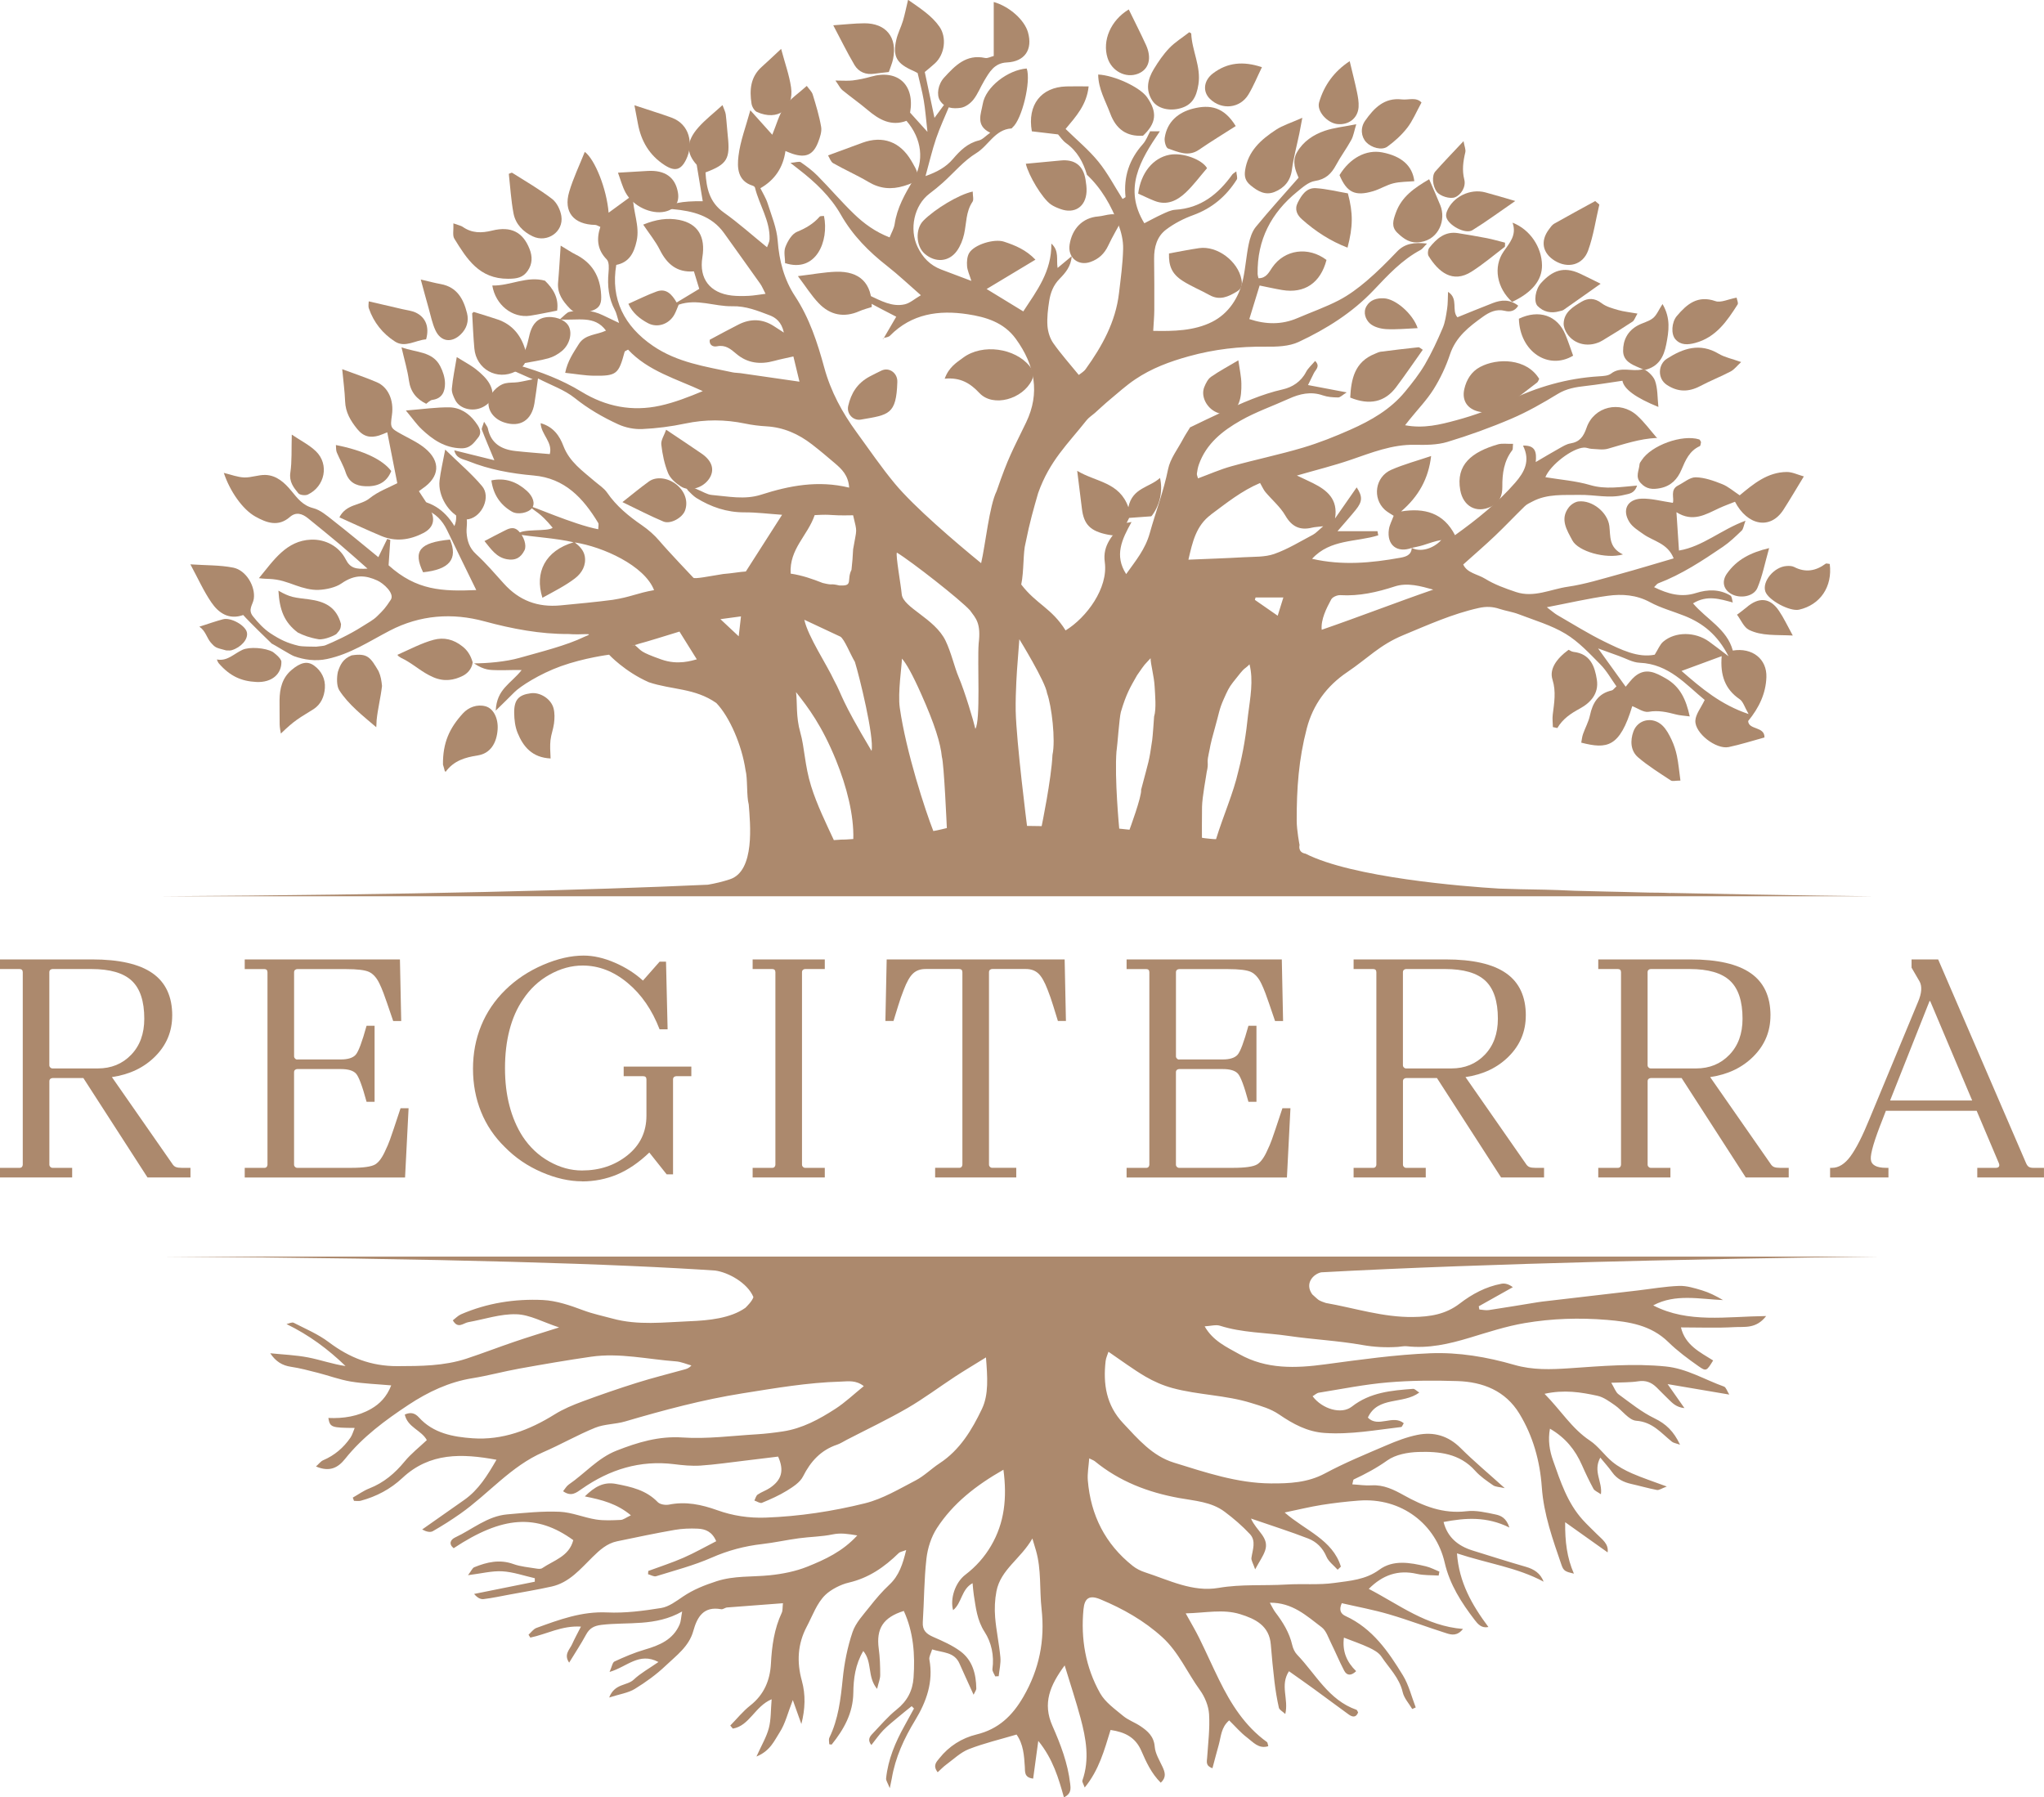 <?xml version="1.0" encoding="UTF-8"?>
<svg id="Ebene_1" data-name="Ebene 1" xmlns="http://www.w3.org/2000/svg" viewBox="0 0 654.64 575.67">
  <defs>
    <style>
      .cls-1 {
        fill: #ac896d;
      }
    </style>
  </defs>
  <path class="cls-1" d="m134.15,157.3c1.41,2.27,2.95,4.22,3.93,6.43,1.39,3.12.45,5.49-2.56,7.03-4.33,2.22-8.86,2.82-13.45.89-4.4-1.84-8.72-3.87-13.37-5.95,2.19-4.35,6.77-3.76,9.63-6.07,2.75-2.23,6.28-3.49,8.91-4.87-1.06-5.39-2.1-10.66-3.21-16.3-.92.36-1.76.76-2.63,1.03-2.77.83-4.97.42-6.99-2.08-2.16-2.68-3.75-5.34-3.88-8.87-.13-3.26-.57-6.51-.93-10.29,4.12,1.53,7.66,2.7,11.08,4.17,3.67,1.57,5.51,5.81,4.85,10.47-.58,4.13-.5,4.21,3.03,6.17,2.57,1.43,5.32,2.67,7.56,4.52,5.12,4.24,4.7,9.16-.8,12.89-.41.28-.8.59-1.15.85Z"/>
  <path class="cls-1" d="m318.27,17.92V.64c5.1,1.45,9.83,5.79,10.95,9.66,1.6,5.54-.98,9.43-6.74,9.7-4.05.19-5.59,3.08-7.29,5.92-1.19,1.99-2.03,4.22-3.45,6.01-.96,1.21-2.57,2.38-4.03,2.6-2.42.35-5.06.18-6.66-2.32-1.16-1.82-.65-5.19,1.33-7.36,3.5-3.82,7.07-7.58,13.11-6.29.86.18,1.88-.42,2.79-.64Z"/>
  <path class="cls-1" d="m368.95,165.14s-.26.23-.26.23c-2.12.15-4.24.31-7.07.51.43-.53.18-.32.04-.04-2.69,5.51-3.42,6.08-6.9,5.39-5.57-1.11-7.66-3.25-8.26-8.37-.44-3.73-.93-7.45-1.5-12.05,6.09,3.64,13.49,3.53,16.39,11.65,1.27-6.28,6.81-6.29,10.13-9.39.98,4.19-.05,8.69-2.58,12.07Z"/>
  <path class="cls-1" d="m302.56,121.29c1.34-3.72,3.81-5.17,5.92-6.74,6.22-4.6,16.64-3.03,21.27,2.7,1.28,1.59,1.48,2.96.74,4.5-2.94,6.09-12.4,8.82-16.81,4.13-2.87-3.05-5.98-5.08-11.11-4.59Z"/>
  <path class="cls-1" d="m145.21,71.54c1.78.65,2.46.75,2.96,1.1,2.96,2.08,6.02,2.06,9.46,1.21,6.11-1.5,9.84.56,11.94,5.82,1.01,2.51.96,4.88-.57,7.08-1.51,2.16-3.38,2.53-6.26,2.54-9.28.04-13.22-6.36-17.23-12.85-.64-1.03-.2-2.72-.3-4.9Z"/>
  <path class="cls-1" d="m265.19,49.78c3.99-1.47,7.51-2.77,11.03-4.06,6.51-2.37,12.04-.34,15.62,5.72.17.29.33.58.5.86,2.67,4.45,2,5.82-2.8,7.25-4.07,1.22-7.68.92-11.36-1.26-3.67-2.18-7.61-3.91-11.33-6.02-.79-.45-1.14-1.68-1.65-2.5Z"/>
  <path class="cls-1" d="m380.9,10.32c.36.24.61.32.62.42.22,5.49,3.19,10.57,2.31,16.26-.66,4.33-2.21,6.67-5.74,7.67-3.62,1.03-7.35.07-8.97-2.35-2.35-3.5-1.54-6.97.44-10.23,1.44-2.37,3.04-4.71,4.95-6.7,1.79-1.87,4.08-3.27,6.39-5.07Z"/>
  <path class="cls-1" d="m492.97,121.34c-.21.37-.34.92-.69,1.19-3.63,2.79-7.24,5.6-10.96,8.27-2.29,1.64-4.9,1.65-7.6,1.06-3.69-.81-5.57-3.5-4.75-7.2.68-3.04,2.28-5.62,5.01-7.09,5.59-3,14.97-2.83,18.98,3.77Z"/>
  <path class="cls-1" d="m374.39,81.18c3.21-.57,6.43-1.25,9.67-1.71,5.81-.82,12.43,4.2,13.55,10.03.32,1.67.08,2.94-1.41,3.84-2.77,1.68-5.53,3.01-8.82,1.17-2.87-1.61-5.97-2.84-8.71-4.62-3.36-2.19-4.4-4.75-4.27-8.72Z"/>
  <path class="cls-1" d="m417.1,37.73c-.44,2.33-.68,3.7-.96,5.06-.81,3.88-1.85,7.72-2.38,11.63-.48,3.59-2.49,5.81-5.54,7.05-2.93,1.2-5.36-.18-7.7-2.12-1.65-1.37-2.04-2.79-1.75-4.77.91-6.19,5.12-9.89,9.9-13.02,2.16-1.42,4.75-2.19,8.43-3.83Z"/>
  <path class="cls-1" d="m151.71,99.9c2.71.85,5.2,1.58,7.66,2.42,4.78,1.62,7.57,5.2,8.9,9.83.95,3.29-.25,5.37-3.16,6.83-5.94,2.98-12.6-.72-13.19-7.39-.33-3.72-.49-7.46-.7-11.19,0-.11.22-.22.49-.49Z"/>
  <path class="cls-1" d="m484.59,142.16c-.12,1.09,0,1.69-.24,2.02-2.69,3.48-3.23,7.51-3.19,11.72.03,2.85-.88,5.08-3.71,6.41-4.63,2.18-8.83-.16-9.76-5.29-1.49-8.23,3.73-12.27,12.04-14.69,1.36-.4,2.91-.12,4.85-.17Z"/>
  <path class="cls-1" d="m497.35,232.89c-.03-1.33-.21-2.68-.05-3.98.46-3.75,1.13-7.38-.08-11.24-1.03-3.26,1.09-6.56,5.15-9.55.43.19.98.6,1.57.67,5.37.61,6.83,4.56,7.5,8.97.67,4.43-2.09,7.36-5.46,9.19-2.92,1.58-5.48,3.3-7.2,6.23l-1.42-.3Z"/>
  <path class="cls-1" d="m311.54,61.36c0,1.4.38,2.6-.06,3.25-2.16,3.18-1.92,6.88-2.7,10.36-.42,1.88-1.19,3.83-2.3,5.38-2.57,3.6-6.97,3.86-10.35.9-2.8-2.45-3.01-7.94-.4-10.57,3.72-3.76,11.34-8.37,15.81-9.33Z"/>
  <path class="cls-1" d="m455.67,112.04c-3,4.22-5.67,8.16-8.52,11.95-3.6,4.8-8.5,5.89-14.71,3.35.3-5.95,1.42-11.43,7.87-14.01.61-.24,1.22-.58,1.86-.67,4.03-.52,8.06-1.01,12.1-1.43.37-.04.8.44,1.4.8Z"/>
  <path class="cls-1" d="m431.69,61.92c1.7,6.41,1.65,10.64-.11,17.4-5.49-2.11-10.29-5.23-14.6-9.08-1.51-1.34-2.47-3.12-1.35-5.33,1.25-2.45,2.78-4.82,5.8-4.64,3.39.21,6.74,1.06,10.25,1.66Z"/>
  <path class="cls-1" d="m484.28,96.7c-4.87-4.45-6.13-11.2-2.71-16.14,1.95-2.82,4.26-5.26,2.86-9.24,5.6,2.18,9.35,7.82,9.43,13.62.07,4.74-3.15,8.76-9.58,11.76Z"/>
  <path class="cls-1" d="m482.02,77.71c-.04.75.07,1.23-.1,1.36-3.5,2.68-6.88,5.54-10.58,7.91-6.17,3.95-10.68.02-13.79-4.96-.39-.63-.24-2.08.24-2.68,2.32-2.89,4.99-5.34,9.15-4.67,3.09.5,6.19,1.01,9.26,1.61,1.89.37,3.75.92,5.81,1.44Z"/>
  <path class="cls-1" d="m557.64,115.96c-1.36,1.25-2.2,2.4-3.33,3-3.19,1.67-6.57,3-9.75,4.68-3.71,1.96-7.16,1.98-10.72-.37-3.12-2.06-2.76-6.6,0-8.36,5.27-3.38,10.61-5.18,16.62-1.6,1.91,1.14,4.23,1.59,7.19,2.65Z"/>
  <path class="cls-1" d="m328.54,52.45c3.97-.37,7.53-.68,11.09-1.04,4.53-.47,7.28,1.56,8.03,6.06.21,1.3.4,2.64.33,3.94-.26,4.83-3.84,7.19-8.35,5.54-1.07-.39-2.18-.84-3.1-1.49-2.76-1.95-7.09-9.19-8-13.01Z"/>
  <path class="cls-1" d="m142.7,247.24c-.54-.74-.08,0-.83-2.36-.06-7.04,2.08-11.67,6.41-16.41,1.75-1.91,4.49-3,7.23-2.25,2.6.71,4.1,3.96,3.87,7.38-.3,4.45-2.34,7.72-6.36,8.35-4.05.64-7.65,1.64-10.32,5.28Z"/>
  <path class="cls-1" d="m386.58,53.87c-2.34,2.71-4.36,5.47-6.8,7.78-2.73,2.58-6,4.26-9.96,2.71-1.83-.72-3.6-1.59-5.29-2.35.87-6.69,4.76-11.42,10-12.43,4.33-.83,10.54,1.57,12.06,4.29Z"/>
  <path class="cls-1" d="m284.67,23.07c-2.01.23-3.32.35-4.62.54-2.74.41-5.04-.53-6.39-2.81-2.39-4.06-4.46-8.3-6.79-12.7,3.58-.24,6.76-.62,9.93-.64,6.98-.04,10.63,4.51,9.24,11.4-.29,1.42-.9,2.78-1.37,4.2Z"/>
  <path class="cls-1" d="m162.96,55.68c.48-.16.9-.45,1.07-.34,4.32,2.73,8.77,5.29,12.81,8.39,1.52,1.17,2.65,3.52,2.95,5.48.78,5.04-4.55,8.69-9.17,6.49-3.16-1.5-5.51-3.95-6.16-7.38-.79-4.17-1.03-8.45-1.5-12.65Z"/>
  <path class="cls-1" d="m255.55,88.44c4.83-.58,8.49-1.28,12.16-1.4,7.7-.26,11.62,3.78,11.49,11.29-1.35.45-2.68.77-3.92,1.32-4.96,2.2-9.42,1.28-13.06-2.52-2.34-2.44-4.17-5.38-6.67-8.69Z"/>
  <path class="cls-1" d="m395.77,40.38c-4.13,2.65-8.03,5.01-11.76,7.58-3.46,2.38-6.71.68-9.9-.39-.69-.23-1.24-2.27-1.09-3.37.74-5.22,4.4-8.22,9.05-9.4,5.47-1.39,9.94-.57,13.7,5.58Z"/>
  <path class="cls-1" d="m512.23,65.5c-1.16,4.92-1.88,10-3.59,14.73-1.7,4.7-6.49,5.85-10.67,3.29-3.97-2.44-4.7-6.31-1.89-10.05.49-.65.98-1.42,1.66-1.81,4.36-2.47,8.77-4.85,13.16-7.26.44.37.88.74,1.32,1.11Z"/>
  <path class="cls-1" d="m366.11,43.46c-5.34.37-8.68-2.15-10.52-7.07-1.52-4.08-3.83-7.92-3.87-12.52,5.27.26,13.41,4.1,15.62,7.24,3.42,4.85,3.02,8.42-1.38,12.47-.01,0,.14-.12.14-.12Z"/>
  <path class="cls-1" d="m586.02,180.64c.93,7.28-3.06,13.09-9.81,14.63-2.94.67-9.8-2.99-10.8-5.77-1.14-3.19,2.72-7.93,6.76-8.21.81-.06,1.75-.05,2.43.3,3.65,1.89,6.96,1.3,10.14-1.06.19-.14.63.04,1.27.1Z"/>
  <path class="cls-1" d="m457.73,57.42c1.38,3.21,2.53,5.77,3.58,8.37,1.82,4.52-.35,10.79-6.34,11.75-3.29.53-5.37-.99-7.43-2.97-2.04-1.96-1.34-4.04-.5-6.39,1.87-5.24,5.98-7.99,10.68-10.77Z"/>
  <path class="cls-1" d="m429.01,56.09c3.34-5.5,8.55-8.27,13.69-7.28,6.15,1.19,9.67,4.25,10.27,9.22-2.24.2-4.55.15-6.71.68-2.21.55-4.23,1.85-6.43,2.51-5.85,1.74-8.46.44-10.82-5.13Z"/>
  <path class="cls-1" d="m524.44,100.44c-.79,1.33-1.02,2.2-1.57,2.56-3.16,2.09-6.37,4.11-9.63,6.05-4.07,2.41-9.02,1.43-11.39-2.26-.59-.92-1.09-2.14-1.05-3.2.13-3.67,3.06-5.34,5.71-6.94,2.04-1.23,4.22-1.26,6.42.44,1.48,1.15,3.51,1.68,5.37,2.22,1.71.5,3.52.66,6.14,1.13Z"/>
  <path class="cls-1" d="m203.2,33.72c3.88,1.32,8.7,2.77,11.97,3.99,5.65,2.11,7.03,8.28,4.6,13.34-1.67,3.48-3.66,3.95-6.92,1.83-4.86-3.15-7.51-7.66-8.54-13.25-.35-1.91-.72-3.82-1.12-5.92Z"/>
  <path class="cls-1" d="m112.6,209.91c5.19-.81,6.05.69,8.65,5.07.75,1.67.92,3.06,1.1,4.73-.46,3.92-1.33,7.09-1.73,10.96-.06,2.19-.08,1.29-.12,2.25-4.29-3.66-8.95-7.3-11.85-11.85-.88-1.39-.83-4.12-.43-5.91.75-2.25,1.56-4.09,4.38-5.25Z"/>
  <path class="cls-1" d="m179.58,78.68c2.19,1.31,3.38,2.14,4.66,2.77,5.42,2.66,7.99,7.1,8.29,13.01.12,2.27-.09,4.05-2.81,5.01-2.7.95-5.14,1.49-7.25-.7-2.2-2.27-4.05-4.8-3.73-8.31.34-3.7.53-7.42.83-11.78Z"/>
  <path class="cls-1" d="m89.96,234.96c-.37-1.87-.4-2.64-.4-3.4.02-2.43-.06-4.85-.03-7.28.05-3.74.84-7.16,3.87-9.71,2.79-2.34,4.98-2.98,7.18-1.4,2.36,1.7,3.68,4.26,3.47,7.24-.19,2.72-1.26,5.19-3.65,6.74-1.79,1.17-3.57,2.13-5.3,3.37-1.52,1.08-3.02,2.37-5.14,4.43Z"/>
  <path class="cls-1" d="m176.33,242.93c-5.88-.29-8.74-3.74-10.55-8.18-.8-1.94-1.07-4.21-1.1-6.34-.06-4.28,1.39-5.84,5.32-6.37,2.95-.4,6.47,1.76,7.28,4.8.41,1.54.36,3.29.15,4.89-.23,1.78-.92,3.53-1.12,5.3-.2,1.77-.08,3.53.03,5.89Z"/>
  <path class="cls-1" d="m129.99,131.48c5.57-.44,9.77-1.07,13.95-1.01,3.4.05,6.26,1.92,8.32,4.69,1.08,1.45,2.3,3.19.91,4.94-1.37,1.72-2.55,3.57-5.52,3.49-5.25-.15-9.06-2.78-12.58-6.1-1.6-1.5-2.87-3.36-5.08-6.01Z"/>
  <path class="cls-1" d="m556.19,95.33c.12.73.62,1.71.32,2.19-3.39,5.31-6.9,10.51-13.55,12.31-2.39.65-4.66.77-6.36-1.15-1.49-1.67-1.22-5.49.43-7.45,3.22-3.8,6.67-6.78,12.39-4.78,1.7.59,4.03-.61,6.77-1.12Z"/>
  <path class="cls-1" d="m519.78,177.58c-5.5,1.57-14.36-1.01-16.19-4.49-1.71-3.24-4.09-6.79-1.15-10.59.7-.91,2-1.76,3.11-1.89,4.36-.5,9.32,3.45,9.88,7.85.42,3.3-.27,6.9,4.36,9.12Z"/>
  <path class="cls-1" d="m275.7,134.4c-2.51.41-4.61-1.91-4.04-4.39.92-4,2.84-7.26,6.88-9.42,1.23-.65,2.47-1.27,3.74-1.88,2.54-1.23,5.25.83,5.11,3.65,0,.02,0,.04,0,.06-.32,10.36-2.73,10.44-11.5,11.94-.07.01-.13.02-.2.03Z"/>
  <path class="cls-1" d="m142.58,143.99c4.48,4.38,8.51,7.77,11.83,11.73,2.84,3.38.09,9.61-4.25,10.56-.61.13-1.34.1-1.92-.1-4.45-1.52-8.04-7.31-7.46-12.28.34-2.9,1.03-5.75,1.81-9.91Z"/>
  <path class="cls-1" d="m361.51,3.02c1.95,4.01,3.81,7.65,5.51,11.36,1.97,4.3.93,7.88-2.55,9.24-3.92,1.52-8.41-.81-9.75-5.07-1.75-5.57,1.02-12.04,6.79-15.52Z"/>
  <path class="cls-1" d="m151.39,212.15c-.29,2.25-1.85,3.63-3.11,4.28-2.85,1.45-6.05,2.01-9.6.44s-5.54-3.59-8.97-5.53c-.31-.18-2.18-.94-2.42-1.61,3.77-1.66,7.78-3.8,11.64-4.82,3.2-.84,6.29-.2,9.23,2.17,1.44,1.15,2.54,2.65,3.23,5.07Z"/>
  <path class="cls-1" d="m538.19,250.01c-1.56,0-2.55.31-3.09-.05-3.56-2.36-7.23-4.62-10.46-7.39-2.44-2.09-2.55-5.34-1.52-8.23,1.4-3.96,6.22-4.95,9.33-1.94,1.26,1.22,2.14,2.91,2.91,4.53.77,1.63,1.34,3.39,1.71,5.15.5,2.4.71,4.85,1.13,7.93Z"/>
  <path class="cls-1" d="m455.27,32.83c-1.69,3.08-2.8,5.82-4.54,8.07-1.78,2.3-4.02,4.35-6.38,6.06-1.8,1.31-5.15.33-6.79-1.41-1.64-1.74-1.95-4.61-.34-6.89,2.83-4.03,6.13-7.46,11.72-6.82,2.17.25,4.6-.84,6.33.99Z"/>
  <path class="cls-1" d="m544.79,141.59c-.11.41-.11,1.17-.39,1.3-3.32,1.5-4.58,4.5-5.88,7.58-1.28,3-3.32,5.19-6.79,5.88-2.45.48-4.43.35-6.25-1.63-1.86-2.01-.51-4.01-.38-6.02.03-.45.42-.88.69-1.3,3.06-4.76,12.98-8.36,18.42-6.66.24.07.36.51.59.85Z"/>
  <path class="cls-1" d="m250.17,15.64c1.22,4.6,2.61,8.39,3.18,12.31,1.02,7.11-4.29,10.88-10.91,7.92-.84-.37-1.6-1.7-1.75-2.68-.67-4.36-.35-8.53,3.26-11.76,1.94-1.73,3.81-3.53,6.23-5.78Z"/>
  <path class="cls-1" d="m526.69,118.52c-.44-.2-1.04-.48-1.64-.73-2.51-1.04-5.16-2.19-5.21-5.34-.05-3.5,1.46-6.45,4.68-8.2,1.59-.86,3.5-1.25,4.88-2.35,1.18-.94,1.79-2.57,3.06-4.52,2.69,4.59,2.01,8.7,1.2,12.9-.78,4.02-2.43,7.18-6.96,8.24Z"/>
  <path class="cls-1" d="m213.35,137.64c4.36,2.93,7.89,5.25,11.37,7.65,3.4,2.34,4.25,5.23,2.44,7.99-1.96,2.98-6.29,4.34-9.14,2.5-1.61-1.04-3.34-2.54-4.04-4.24-1.18-2.88-1.83-6.04-2.18-9.15-.16-1.4.92-2.95,1.55-4.75Z"/>
  <path class="cls-1" d="m197.92,55.31c3.69-.22,6.59-.4,9.5-.56,5.59-.32,8.88,2.03,9.71,6.95.53,3.14-1,5.38-4.15,6.08-4.4.98-10.24-1.71-12.62-6.09-1.06-1.96-1.63-4.2-2.44-6.38Z"/>
  <path class="cls-1" d="m174.54,89.91c2.67,2.61,4.48,5.56,3.89,9.57-2.94.56-5.77,1.19-8.62,1.63-5.66.87-11.09-3.39-12.14-9.66,5.75.15,11.11-3.21,17.01-1.51l-.14-.03Z"/>
  <path class="cls-1" d="m134.76,89.53c2.59.6,4.49,1.11,6.42,1.46,5.22.95,7.27,4.8,8.4,9.33.64,2.55-.1,4.94-2.05,6.81-2.92,2.8-6.35,2.34-8.06-1.32-1.03-2.2-1.5-4.66-2.17-7.02-.8-2.81-1.55-5.63-2.54-9.26Z"/>
  <path class="cls-1" d="m486.46,102.08c6.46-3.07,12.29-1.05,14.86,5.01.94,2.22,1.68,4.53,2.51,6.83-7.94,4.74-17.07-1.28-17.37-11.84Z"/>
  <path class="cls-1" d="m199.35,160.82c3.07-2.41,5.7-4.61,8.48-6.61,2.35-1.7,6.1-1.19,8.78.95,2.78,2.22,3.86,5.47,2.78,8.38-.85,2.29-4.64,4.46-6.94,3.49-4.3-1.8-8.44-3.98-13.1-6.21Z"/>
  <path class="cls-1" d="m512.65,90.87c-4.39,3.11-8.11,5.76-11.86,8.37-.39.27-.94.33-1.42.46-2.61.74-5.02.22-6.9-1.67-1.35-1.36-.75-5.37,1.1-7.4,3.56-3.91,7.18-5.45,12.44-3,1.91.89,3.79,1.85,6.63,3.25Z"/>
  <path class="cls-1" d="m404.16,21.53c-1.53,3.14-2.71,6.07-4.31,8.73-2.71,4.5-8.61,5.07-12.37,1.38-2.37-2.33-1.99-5.88,1.02-8.15,4.58-3.46,9.63-3.99,15.67-1.97Z"/>
  <path class="cls-1" d="m432.27,19.59c.9,3.77,1.68,6.77,2.31,9.79.34,1.61.65,3.3.54,4.92-.24,3.62-3.26,5.87-6.93,5.42-3.08-.38-6.56-4.1-5.71-6.96,1.59-5.41,4.77-9.88,9.79-13.17Z"/>
  <path class="cls-1" d="m485.31,64.37c-5.11,3.51-9.31,6.63-13.74,9.36-2.26,1.39-7.72-1.56-8.37-4.23-.14-.58,0-1.3.24-1.87,1.84-4.58,7.4-7.31,12.24-6.02,2.86.76,5.69,1.63,9.63,2.77Z"/>
  <path class="cls-1" d="m359.61,69.95c-1.58,2.91-3.28,5.75-4.69,8.74-1.21,2.56-2.99,4.25-5.65,5.2-3.94,1.41-7.36-1.38-6.7-5.57.79-5.04,4.1-8.6,9.18-9,2.59-.2,5.57-1.89,7.93.84,0,0-.06-.21-.06-.21Z"/>
  <path class="cls-1" d="m107.83,202.98c-.35.4-3.75,2-5.77,1.77-3-.52-4.87-1.25-6.69-2.16-4.32-3.27-5.84-7.18-6.2-13.41,1.73,1.01,3.04,1.6,4.51,1.99,1.58.39,3.62.58,5.16.78,5.12.67,8.88,2.38,10.38,7.94-.11,1.41-.17,1.71-1.41,3.09Z"/>
  <path class="cls-1" d="m118.11,96.52c3.91.91,7.36,1.7,10.81,2.51,1.43.34,2.97.48,4.26,1.1,3.25,1.56,4.38,4.73,3.29,8.56-3.33.23-6.69,2.79-9.94.72-3.93-2.51-6.84-6.13-8.39-10.63-.26-.74-.04-1.65-.04-2.27Z"/>
  <path class="cls-1" d="m136.62,129.39c-3.18-1.53-5.14-3.83-5.65-7.51-.46-3.35-1.46-6.63-2.38-10.64,4.85,1.75,9.92,1.26,12.4,6.04.87,1.67,1.52,3.66,1.53,5.51.02,2.55-.87,4.88-4.06,5.29-.71.09-1.35.82-1.99,1.27.03.01.16.04.16.04Z"/>
  <path class="cls-1" d="m167.22,116.43c-.18-.77-.73-1.87-.45-2.17,1.97-2.06,2.19-4.68,2.87-7.24.63-2.36,1.81-4.66,4.66-5.3,3.04-.68,6.71.58,7.85,2.77,1.19,2.27.32,5.87-2.22,7.96-1.23,1.02-2.75,1.87-4.27,2.3-2.67.75-5.44,1.11-8.45,1.68Z"/>
  <path class="cls-1" d="m396.61,115.41c.42,2.99.94,5.22.97,7.46.03,2.08-.06,4.32-.82,6.2-1.42,3.51-3.99,4.38-7.16,2.99-3.2-1.41-5.09-5.19-3.89-8.11.49-1.2,1.16-2.57,2.16-3.26,2.66-1.85,5.54-3.38,8.73-5.28Z"/>
  <path class="cls-1" d="m93.45,139.2c2.79,1.9,5.63,3.29,7.78,5.39,4.26,4.18,2.84,11.21-2.63,13.81-.81.38-2.55.19-3.05-.41-1.53-1.84-2.99-3.69-2.56-6.61.54-3.65.32-7.4.46-12.18Z"/>
  <path class="cls-1" d="m125.3,150.88c-1.5,3.74-4.43,5.01-8.28,4.86-3.15-.12-5.31-1.34-6.35-4.53-.71-2.19-1.94-4.2-2.82-6.34-.27-.66-.18-1.47-.27-2.33,8.79,1.73,14.98,4.67,17.72,8.33Z"/>
  <path class="cls-1" d="m566.61,175.55c-1.38,4.84-2.15,8.98-3.76,12.76-1.2,2.81-5.56,3.48-8.3,1.96-2.64-1.46-3.21-4.1-1.42-6.61,3.09-4.35,7.38-6.66,13.48-8.11Z"/>
  <path class="cls-1" d="m556.2,196.98c1.05-.8,2.13-1.57,3.13-2.42,4.02-3.44,7.55-3.16,10.43,1.08,1.54,2.27,2.7,4.79,4.42,7.91-5.33-.27-9.93.2-14.02-1.81-1.68-.83-2.59-3.23-3.87-4.9-.02.02-.1.14-.1.14Z"/>
  <path class="cls-1" d="m251.46,84.44c-.01-1.8-.52-3.79.09-5.35.72-1.87,2.07-4.17,3.73-4.85,2.83-1.16,5.24-2.57,7.22-4.84.24-.27.92-.16,1.4-.23,1.67,8.02-2.54,18.43-12.58,15.06,0,0,.14.21.14.21Z"/>
  <path class="cls-1" d="m454.05,105.1c-3.68.15-6.92.5-10.13.31-1.81-.11-3.98-.69-5.23-1.86-1.32-1.24-2.2-3.44-1.05-5.46,1.2-2.09,3.33-2.64,5.54-2.55,3.83.15,9.37,5.05,10.86,9.57Z"/>
  <path class="cls-1" d="m468.73,45.22c.3,1.69.78,2.71.57,3.56-.69,2.91-1.09,5.73-.32,8.75.58,2.3-1.02,4.87-2.97,5.65-1.58.64-4.78-.33-5.85-1.76-1.32-1.77-1.69-5.11-.46-6.51,2.7-3.05,5.55-5.98,9.02-9.69Z"/>
  <path class="cls-1" d="m157.37,153.87c4.4-.93,8.08.4,11.34,3.32,2.04,1.83,2.77,4.14,1.66,5.57-1.19,1.53-4.55,2.2-6.42,1.11-3.8-2.21-5.97-5.55-6.58-10Z"/>
  <path class="cls-1" d="m72.44,208.32c-3.29-.89-3.4-.76-4.99-2.59-1.17-1.36-1.64-3.72-3.6-5.01,3.02-.96,5.28-1.77,7.59-2.38,2.54-.66,7.18,1.98,7.64,4.22.46,2.19-1.89,4.77-4.8,5.67-.62.19-1.01.09-1.85.09Z"/>
  <path class="cls-1" d="m144.13,172.82c2.59,6.24-.17,9.59-8.62,10.47-3.31-6.84-1.1-9.53,8.62-10.47Z"/>
  <path class="cls-1" d="m155.16,173.3c2.55-1.33,4.25-2.25,5.99-3.11,1.62-.81,3.24-1.8,4.95-.1,1.72,1.72,2.65,4.64,1.88,6.17-1.24,2.45-2.96,3.35-5.67,2.85-3.38-.63-5.02-3.23-7.16-5.82Z"/>
  <path class="cls-1" d="m146.28,114.37c2.56,1.6,4.6,2.64,6.34,4.05,1.61,1.31,3.27,2.82,4.23,4.61,1.78,3.34.79,5.87-2.31,7.4-3.14,1.55-7.25.56-8.71-2.24-.6-1.15-1.22-2.54-1.11-3.75.29-3.22.97-6.41,1.57-10.08Z"/>
  <path class="cls-1" d="m529.53,418.07c7.09-3.77,14.76-1.98,22.31-1.67-2.27-1.33-4.47-2.44-6.78-3.13-2.37-.71-4.87-1.49-7.28-1.41-4.45.16-8.88.95-13.32,1.47-9.67,1.13-19.35,2.25-29.02,3.38-.99.11-1.97.22-2.95.38-5.22.84-10.43,1.73-15.65,2.51-.98.15-2.03-.11-3.04-.18-.06-.34-.13-.68-.19-1.03,3.64-2.04,7.27-4.08,10.91-6.12-1.33-1.01-2.56-1.31-3.69-1.09-4.99.94-9.38,3.3-13.34,6.35-4.47,3.43-9.43,4.22-14.94,4.29-9.6.13-18.65-2.86-27.91-4.49-.82-.29-1.34-.43-2.14-.86-.69-.37-2.61-2.38-2.06-1.68-2.89-3.75.34-6.81,2.72-7.28,27.1-1.48,58.8-2.56,87.89-3.33l17.38-.43c40.83-.95,72.8-1.28,72.8-1.28H50.97c94.17.55,147.69,2.43,178.06,4.47,4.2.55,10.41,3.97,12.27,8.51-.43,1.33-1.93,2.77-2.57,3.43-4.76,3.37-11.76,4.06-17.94,4.3-8.19.32-16.41,1.4-24.68-.87-3.1-.85-6.23-1.48-9.32-2.64-4.16-1.56-8.57-3.08-12.94-3.29-8.98-.42-17.85.96-26.2,4.58-.97.42-1.76,1.28-2.62,1.93,1.64,2.86,3.35.88,4.93.59,5.15-.92,10.32-2.7,15.43-2.54,4.29.13,8.5,2.52,13.68,4.22-5.5,1.75-9.92,3.09-14.29,4.58-5.16,1.75-10.25,3.73-15.42,5.43-7.17,2.34-14.53,2.37-22.05,2.39-8.52.02-15.4-2.71-21.99-7.67-3.39-2.56-7.44-4.27-11.26-6.22-.55-.28-1.52.25-2.3.41,7.21,3.51,13.3,8.02,18.91,13.45-4.13-.6-7.99-1.99-11.97-2.76-3.99-.77-8.09-.92-12.15-1.34,1.76,2.65,3.86,3.92,6.61,4.33,2.93.43,5.82,1.22,8.7,1.95,3.51.9,6.94,2.19,10.49,2.78,4.15.69,8.4.82,12.95,1.23-1.45,3.71-3.71,5.94-6.41,7.5-4.18,2.42-8.89,3.15-13.73,2.94.53,2.99.95,3.15,8.44,3.19-.48,1.13-.76,2.25-1.37,3.13-2.21,3.21-5.08,5.66-8.71,7.21-.8.34-1.39,1.18-2.32,2,4.38,1.89,7.09.37,9.31-2.41,5.66-7.1,12.89-12.41,20.34-17.34,6.23-4.11,12.95-7.31,20.48-8.52,5.02-.81,9.96-2.17,14.97-3.07,7.65-1.38,15.31-2.7,23-3.81,9.13-1.32,18.13.83,27.18,1.49,1.67.12,3.31.86,4.96,1.31-.83.93-1.58,1.11-2.32,1.31-5.08,1.41-10.19,2.68-15.21,4.26-5.82,1.83-11.59,3.82-17.31,5.94-3.08,1.14-6.18,2.43-8.95,4.15-8.09,5.05-16.75,8.34-26.31,7.66-6.21-.44-12.57-1.59-17.16-6.67-1.26-1.39-2.62-1.8-4.54-.93.9,4.13,5.35,5,7.06,8.19-2.42,2.29-5.05,4.33-7.11,6.84-3.13,3.81-6.69,6.82-11.31,8.63-1.86.73-3.53,1.95-5.29,2.94.13.35.25.7.38,1.04.71,0,1.46.15,2.12-.02,5.06-1.35,9.58-3.74,13.4-7.32,8.75-8.18,19.05-7.86,30.12-5.82-2.92,5.06-5.75,9.65-10.32,12.86-4.49,3.16-8.98,6.31-13.48,9.47,1.35.75,2.59,1.01,3.42.54,3.01-1.72,5.96-3.59,8.8-5.59,9.02-6.34,16.16-15.2,26.57-19.72,5.61-2.43,10.95-5.51,16.61-7.81,2.99-1.21,6.48-1.1,9.61-2.02,12.38-3.63,24.78-6.97,37.58-9,10.45-1.66,20.85-3.46,31.45-3.76,2.37-.07,4.83-.57,7.4,1.45-3.18,2.57-5.95,5.23-9.11,7.27-5.15,3.33-10.57,6.29-16.77,7.23-2.79.42-5.6.76-8.41.93-7.92.47-15.9,1.55-23.76,1.02-7.63-.51-14.37,1.56-21.14,4.21-5.97,2.34-10.15,7.33-15.32,10.87-.7.48-1.15,1.34-1.8,2.13,2.62,1.85,4.18.52,6.03-.77,8.87-6.2,18.62-9.25,29.55-7.89,2.78.35,5.63.63,8.41.45,4.78-.32,9.53-1.03,14.29-1.59,3.56-.42,7.12-.87,10.59-1.29,1.98,4.43,1.18,7.45-2.61,10.02-1.23.83-2.71,1.3-3.93,2.14-.54.37-.72,1.26-1.06,1.91.82.27,1.82.98,2.43.73,2.75-1.14,5.5-2.35,8.02-3.91,1.93-1.2,4.17-2.63,5.13-4.54,2.44-4.84,5.72-8.42,10.91-10.17,1.08-.37,2.07-1.03,3.09-1.56,6.47-3.35,13.06-6.47,19.36-10.11,5.29-3.06,10.22-6.77,15.34-10.13,2.97-1.94,6.03-3.75,9.89-6.15.48,6.29.92,11.85-1.29,16.5-3.17,6.65-7.05,13.15-13.56,17.41-2.63,1.72-4.92,4.05-7.68,5.49-5.28,2.74-10.56,5.93-16.24,7.33-10.37,2.57-20.95,4.18-31.75,4.58-5.46.2-10.62-.61-15.47-2.35-5.18-1.85-10.12-2.89-15.54-1.81-1.13.22-2.87-.05-3.59-.8-3.7-3.84-8.45-4.9-13.37-5.83-4-.76-6.85.92-9.99,4,5.49,1.08,10.29,2.33,14.76,6.05-1.59.75-2.41,1.44-3.26,1.48-2.64.11-5.34.27-7.93-.14-3.91-.62-7.71-2.3-11.61-2.47-5.59-.24-11.24.35-16.84.84-6.34.56-11.15,4.82-16.66,7.39-1.41.66-2.19,2.04-.47,3.44,15.67-10.36,26.58-11.08,38.31-2.59-1.31,5.21-6.22,6.45-9.95,8.98-.47.32-1.31.23-1.94.12-2.44-.41-4.98-.6-7.27-1.43-4.42-1.6-8.5-.63-12.56,1.02-.57.23-.89,1.1-1.99,2.54,4.34-.54,7.69-1.43,10.97-1.24,3.5.2,6.95,1.43,10.42,2.21,0,.37,0,.74,0,1.12-6.48,1.31-12.96,2.61-19.44,3.92,1.02,1.22,2.07,1.77,3.03,1.65,2.75-.33,5.48-.92,8.21-1.43,4.53-.84,9.09-1.59,13.58-2.59,5.68-1.26,9.24-5.64,13.12-9.45,2.28-2.24,4.61-4.37,7.84-5.04,6.13-1.28,12.26-2.57,18.43-3.65,2.43-.43,4.96-.51,7.44-.4,2.36.11,4.56.9,5.89,4.02-3.5,1.78-6.89,3.72-10.45,5.28-3.68,1.61-7.53,2.85-11.31,4.25-.02.35-.05.69-.07,1.04.87.23,1.86.86,2.59.64,5.98-1.86,12.1-3.45,17.81-5.96,5.24-2.3,10.53-3.7,16.15-4.34,3.94-.45,7.82-1.32,11.75-1.85,3.59-.49,7.27-.5,10.81-1.24,2.63-.55,4.94-.16,7.9.33-4.73,5.17-10.35,7.73-15.99,10-3.76,1.51-7.93,2.33-11.98,2.75-5.71.6-11.43.07-17.13,1.93-3.85,1.25-7.41,2.66-10.75,4.92-2.17,1.47-4.5,3.24-6.96,3.64-5.71.92-11.56,1.69-17.31,1.42-8.11-.38-15.32,2.3-22.63,4.96-.98.36-1.7,1.43-2.54,2.18.19.31.39.61.58.92,5.19-1.07,10.05-3.9,16.21-3.52-1.1,2.16-2.04,3.86-2.83,5.63-.77,1.72-2.76,3.3-.95,5.91,1.96-3.22,3.8-5.97,5.36-8.87,1.13-2.12,2.52-2.93,5.03-3.23,8.42-1,17.22.6,25.8-4.28-.37,1.99-.38,3.14-.79,4.11-2.1,4.93-6.45,6.72-11.23,8.11-3.31.96-6.51,2.35-9.64,3.79-.66.3-.83,1.67-1.59,3.35,5.58-1.6,9.43-6.46,15.66-3.18-2.94,2.05-5.72,3.56-7.93,5.65-2.13,2.02-6.1,1.15-7.85,5.72,3.41-1.1,6.09-1.46,8.2-2.75,3.51-2.15,6.92-4.61,9.9-7.45,3.42-3.25,7.47-6.16,8.83-11.08,1.27-4.58,3.31-8.02,8.95-7,.57.1,1.24-.51,1.88-.56,5.88-.47,11.77-.9,17.89-1.36-.16,1.43-.05,2.34-.37,3.03-2.43,5.19-3.18,10.67-3.48,16.34-.28,5.29-2.2,9.92-6.61,13.38-2.36,1.85-4.29,4.27-6.41,6.43.27.33.55.65.82.98,5.33-.89,7.04-7.13,12.43-9.4-.3,3.47-.17,6.47-.9,9.25-.74,2.83-2.32,5.44-3.96,9.09,4.46-1.81,5.72-5.12,7.41-7.71,1.81-2.77,2.6-6.21,4.23-10.38,1.2,3.36,1.97,5.52,2.74,7.68,1.23-4.79,1.4-9.39.15-13.87-1.67-6.02-1.35-11.79,1.58-17.33,1.85-3.5,3.24-7.56,5.98-10.18,1.8-1.72,4.91-3.32,7.43-3.9,6.49-1.51,11.45-4.99,16.03-9.46.45-.44,1.26-.53,2.4-.99-1.1,4.55-2.29,8.21-5.37,11.09-2.29,2.14-4.36,4.56-6.3,7.03-2.03,2.59-4.5,5.16-5.51,8.16-1.63,4.82-2.64,9.95-3.15,15.03-.66,6.48-1.39,12.84-4.27,18.79-.28.58-.04,1.42-.04,2.1.49.06.74.16.79.09,3.9-4.84,6.83-10.07,6.92-16.53.06-4.58.62-9.07,3.19-13.42,2.99,3.6,1.19,8.22,4.42,12.14.48-2.04,1.01-3.24,1-4.45,0-2.82-.09-5.66-.47-8.45-.86-6.4,1.43-10.02,8.03-12.07,3.12,6.82,3.63,14.03,3.12,21.38-.29,4.15-2.01,7.49-5.4,10.19-2.84,2.26-5.22,5.12-7.75,7.76-.88.92-1.68,1.98-.36,3.62,1.38-1.73,2.48-3.36,3.83-4.75,1.5-1.54,3.22-2.88,4.86-4.27,1.38-1.17,2.81-2.29,4.22-3.43.25.25.5.5.74.75-1.02,1.86-2.02,3.72-3.05,5.57-2.93,5.26-5.25,10.74-5.88,16.8-.07.69.51,1.44,1.18,3.15.37-1.78.52-2.41.63-3.05,1.14-6.81,3.94-12.88,7.53-18.77,3.55-5.84,5.86-12.22,4.52-19.37-.17-.93.53-2.03.88-3.26,3.47,1.1,7.1.78,8.75,4.51,1.34,3.03,2.73,6.03,4.53,10.01.49-1.07.88-1.53.87-1.97-.07-4.66-1.2-9.05-5.07-11.93-2.6-1.93-5.68-3.28-8.67-4.59-2.22-.97-3.57-2.09-3.4-4.77.44-6.78.4-13.61,1.17-20.34.38-3.35,1.52-6.93,3.34-9.74,5.15-7.93,12.43-13.66,21.32-18.73,1.19,8.98.37,16.98-3.97,24.37-2.09,3.57-4.81,6.65-8.2,9.24-3.38,2.57-4.95,7.83-3.95,11.37,2.83-2.27,2.62-6.7,6.24-8.64.16,1.58.22,2.73.4,3.85.65,4.05,1.03,8.01,3.45,11.76,2.18,3.37,3.1,7.58,2.51,11.86-.1.74.57,1.58.89,2.38.37-.02.74-.04,1.11-.06.2-2.02.73-4.08.54-6.07-.39-4.29-1.33-8.53-1.68-12.82-.22-2.74-.1-5.6.42-8.31,1.35-6.98,7.77-10.36,11.51-16.9.61,2.03.88,2.92,1.14,3.82,1.78,6.13,1.11,12.5,1.8,18.73,1.12,10.09-.72,19.32-5.83,28.15-3.53,6.1-7.99,10.36-14.98,12.06-4.75,1.16-8.86,3.76-11.95,7.67-.85,1.08-2.2,2.25-.51,4.44.94-.85,1.76-1.73,2.71-2.43,2.39-1.75,4.62-3.95,7.3-4.99,4.87-1.9,10.01-3.1,15.25-4.66,2.19,3.09,2.42,6.7,2.65,10.33.1,1.51-.28,3.45,2.67,3.78.52-3.84,1.03-7.55,1.64-12.08,4.73,5.83,6.48,11.93,8.22,18.11,2.34-1.19,2.2-2.65,1.99-4.43-.75-6.53-3.07-12.59-5.68-18.49-3.22-7.25-.77-12.99,3.92-19.36,1.86,6.11,3.63,11.43,5.08,16.83,1.77,6.6,2.98,13.27.6,20.03-.15.43.33,1.08.74,2.25,4.63-5.67,6.28-11.99,8.28-18.44,4.58.68,7.96,2.32,9.86,6.69,1.56,3.58,3.2,7.21,6.22,10.21,1.87-1.73,1.37-3.33.56-5.08-.97-2.1-2.32-4.24-2.49-6.44-.27-3.33-2.25-5.03-4.6-6.61-1.79-1.2-3.93-1.93-5.56-3.3-2.64-2.2-5.71-4.35-7.33-7.23-4.66-8.28-6.24-17.41-5.33-26.88.34-3.62,1.9-4.67,5.44-3.19,7.2,3,13.97,6.81,19.8,12.12,5.24,4.77,7.98,11.33,12.05,16.94,1.57,2.16,2.76,5.05,2.93,7.68.29,4.6-.3,9.25-.61,13.88-.09,1.33-.58,2.67,1.69,3.48.68-2.53,1.32-5.02,2.02-7.5.74-2.63.73-5.6,3.34-7.83,1.99,1.94,3.7,3.97,5.78,5.53,1.88,1.41,3.67,3.7,6.75,2.73-.22-.73-.21-1.17-.42-1.32-7.08-5.1-11.55-12.22-15.31-19.87-2.19-4.44-4.19-8.98-6.38-13.42-1.2-2.45-2.61-4.79-4.34-7.93,6.38-.15,11.94-1.44,17.42.25,4.88,1.51,9.35,3.67,9.84,9.76.32,3.97.7,7.93,1.17,11.88.34,2.79.79,5.59,1.41,8.33.15.67,1.15,1.16,2.05,2.01,1.16-4.76-1.77-9.17,1.18-13.7,2.65,1.88,5.32,3.74,7.95,5.65,3.72,2.71,7.4,5.47,11.13,8.17,1.2.87,2.38,1.15,3.07-.61-.21-.35-.31-.78-.54-.86-8.91-3.11-13.01-11.41-19-17.65-.77-.8-1.31-1.98-1.56-3.08-.91-3.98-2.98-7.32-5.41-10.5-.62-.82-1.05-1.79-1.77-3.06,7.24-.11,11.81,4.24,16.61,7.86,1.43,1.08,2.1,3.24,2.96,4.98,1.46,2.94,2.71,6,4.24,8.91.83,1.57,2.17,1.77,3.84.17-3.01-2.91-4.49-6.36-3.92-10.74,2.86,1.12,5.52,2.01,8.03,3.19,1.47.69,3.12,1.59,3.97,2.87,2.45,3.68,5.78,6.81,6.83,11.43.44,1.92,2,3.59,3.05,5.37l1.12-.5c-1.33-3.43-2.2-7.15-4.09-10.25-4.68-7.65-9.76-15.06-18.36-19.01-1.48-.68-2.26-1.84-1.24-4.13,5.02,1.16,10.17,2.1,15.16,3.57,6.18,1.81,12.22,4.11,18.37,6.06,1.59.51,3.44.96,5.3-1.38-11.81-.92-20.45-7.79-30.18-12.83,4.43-4.44,9.36-6.2,15.43-4.81,2.24.51,4.63.38,6.95.54.08-.42.16-.84.24-1.26-1.44-.58-2.84-1.35-4.34-1.7-5.07-1.21-10.46-2.17-14.89,1.08-4.43,3.26-9.47,3.55-14.37,4.24-5.04.71-10.24.2-15.35.51-7.25.44-14.5-.17-21.77,1.08-8.33,1.43-15.88-2.5-23.56-4.99-1.39-.45-2.8-1.15-3.94-2.06-8.81-6.99-13.46-16.24-14.38-27.37-.18-2.22.26-4.48.45-7.07,1,.51,1.46.65,1.81.94,7.88,6.45,17,9.95,26.95,11.76,5,.91,10.33,1.19,14.61,4.4,2.88,2.15,5.64,4.53,8.09,7.15,2.06,2.21.86,5.03.49,7.64-.11.78.51,1.66,1.19,3.66,1.41-2.6,2.54-4.17,3.16-5.92,1.52-4.27-2.74-6.31-4.49-10.35,6.59,2.28,12.54,4.15,18.33,6.4,2.62,1.02,4.63,2.96,5.83,5.79.68,1.62,2.36,2.82,3.59,4.2l1.04-.99c-2.65-8.65-11.42-11.57-18.01-17.34,4.49-.93,8.17-1.84,11.9-2.43,3.92-.62,7.88-1.08,11.83-1.38,13.71-1.06,24.71,7.59,27.53,19.88,1.61,7,5.35,12.81,9.61,18.36,1.01,1.32,2.19,2.72,4.39,2.25-5.29-7.08-9.41-14.32-10.07-23.59,9.73,3.23,19.24,4.49,27.76,9.07-1.06-2.71-3.06-4-5.69-4.76-5.72-1.64-11.4-3.46-17.09-5.23-4.67-1.46-8.03-4.23-9.27-9.13,7.02-1.34,13.81-1.83,21.08,1.78-.98-3.12-2.81-3.84-4.41-4.18-3.06-.64-6.29-1.41-9.32-1.04-7.5.89-13.82-1.63-20.15-5.16-3.08-1.72-6.41-3.38-10.27-3.13-2,.13-4.04-.2-6.16-.32.27-.99.26-1.48.44-1.56,3.75-1.75,7.33-3.66,10.76-6.1,2.64-1.88,6.54-2.6,9.92-2.71,6.66-.21,13.25.44,18.21,6,1.63,1.83,3.74,3.26,5.77,4.67.78.54,1.96.51,3.73.92-5.19-4.68-9.85-8.57-14.14-12.84-3.98-3.97-8.62-5.29-13.87-4.22-3.37.69-6.66,1.95-9.83,3.31-6.65,2.85-13.37,5.6-19.73,9.02-5.57,3-11.5,3.25-17.38,3.21-10.74-.07-20.9-3.53-31.03-6.66-6.89-2.13-11.49-7.55-16.28-12.66-5.38-5.73-6.42-12.5-5.58-19.86.12-1.03.6-2.01.91-2.99,4.15,2.82,7.83,5.59,11.79,7.92,2.69,1.58,5.66,2.88,8.67,3.7,8.28,2.26,16.99,2.21,25.29,4.8,3.18.99,6.16,1.79,8.97,3.71,4.36,2.97,8.93,5.5,14.5,5.88,8.32.57,16.41-.96,24.58-1.91.2-.02.35-.52.78-1.21-3.47-2.88-8.23,1.58-11.5-1.8,3.19-6.96,11.23-4.13,16.47-8.02-.95-.6-1.48-1.23-1.97-1.19-6.93.52-13.78,1.1-19.64,5.7-3.32,2.6-9.48.78-12.56-3.33.69-.4,1.31-1.03,2.02-1.14,7.34-1.18,14.66-2.66,22.06-3.29,7.39-.63,14.86-.67,22.28-.43,8.16.26,15.39,3.09,19.85,10.41,4.39,7.19,6.61,15.22,7.2,23.58.61,8.72,3.53,16.79,6.31,24.91.65,1.9,1.25,2.15,3.97,2.78-2.21-5.06-2.87-10.22-2.8-16.48,5,3.56,9.25,6.58,13.6,9.67.39-2.77-1.81-4.2-3.48-5.89-1.49-1.51-3.06-2.95-4.48-4.52-4.94-5.45-7.14-12.31-9.52-19.03-1.11-3.13-1.68-6.52-.99-10.18,4.98,2.88,8.11,6.81,10.24,11.65,1.13,2.57,2.34,5.11,3.68,7.58.36.67,1.33,1.01,2.4,1.77.56-4-2.62-7.3-.2-11.74,1.54,1.88,2.78,3.23,3.82,4.71,1.53,2.17,3.67,3.18,6.15,3.74,2.73.61,5.43,1.4,8.17,1.92.67.13,1.48-.49,3.16-1.11-4.39-1.63-7.84-2.76-11.16-4.21-2.21-.97-4.41-2.16-6.26-3.68-2.55-2.09-4.49-5.02-7.21-6.82-5.78-3.84-9.25-9.64-14.52-14.98,6.28-1.39,11.65-.52,16.92.63,1.98.43,3.83,1.81,5.56,3,2.38,1.63,4.5,4.83,6.9,5,5.25.38,7.96,3.96,11.44,6.73.5.39,1.25.47,2.57.94-2.03-4.32-4.51-6.67-8.18-8.45-4.12-1.99-7.78-4.97-11.52-7.7-.91-.67-1.31-2.02-2.33-3.69,3.43-.16,6.07-.07,8.64-.47,2.41-.38,4.22.34,5.85,1.93,1.3,1.27,2.55,2.59,3.87,3.85,1.23,1.18,2.39,2.52,5.08,2.81-1.87-2.68-3.29-4.7-5.39-7.69,7.3,1.24,13.27,2.25,19.75,3.35-.7-1.11-1.03-2.32-1.69-2.56-6.2-2.21-11.92-5.77-18.66-6.44-10.27-1.03-20.52-.13-30.73.57-6.04.41-11.87.62-17.72-1.07-8.79-2.55-17.87-4.09-26.92-3.73-11.24.46-22.45,2.04-33.62,3.54-9.56,1.29-18.88,1.65-27.62-3.27-4.03-2.27-8.41-4.21-11.06-8.89,1.97-.11,3.58-.61,4.89-.2,7.15,2.29,14.62,2.18,21.93,3.26,7.86,1.16,15.86,1.52,23.67,2.91,3.83.68,7.53.86,11.33.62.99-.06,2-.32,2.97-.21,6.9.78,13.45-.73,19.99-2.7,5.87-1.77,11.75-3.71,17.77-4.73,8.66-1.47,17.48-1.75,26.27-1.02,7.17.6,14.13,1.67,19.67,7.1,2.94,2.88,6.3,5.36,9.68,7.74,2.46,1.74,2.6,1.54,4.68-1.84-4.2-2.65-8.94-4.87-10.31-10.59,5.97,0,11.57.23,17.14-.09,3.18-.19,6.92.65,10.15-3.55-12.8.15-24.98,2.36-36.1-3.37Z"/>
  <g>
    <path class="cls-1" d="m368.33,41.97l-.16.13h.09s.04-.09.07-.13Z"/>
    <path class="cls-1" d="m282.69,108.4l.18.18c.05-.09.1-.17.15-.26-.11.03-.22.05-.33.09Z"/>
    <path class="cls-1" d="m82.08,218.43c5.07.25,8.13-2.63,8.04-6.48-.03-1.21-2.74-3.14-2.74-3.14-2.36-1.33-7.44-1.73-9.72-.68-2.81,1.29-4.86,3.74-8.2,3.09.31.88.49,1.09.65,1.28,3.52,4.04,7.15,5.69,11.97,5.93Z"/>
    <path class="cls-1" d="m554.92,193.01s-.08-.02-.11-.03c.01.05.02.1.03.15l.08-.12Z"/>
    <path class="cls-1" d="m87.2,206.33s-.08-.08-.2-.19c-.09-.03-.05.01.2.19Z"/>
    <path class="cls-1" d="m535.16,286.04c-2.68-.14-4.6-.12-6.89-.15-1.11-.02-2.23-.05-3.35-.08-3.62-.13-7.19-.16-10.79-.26-3.27-.08-6.57-.17-9.9-.25-7.1-.35-12.7-.41-17.23-.49-2.3-.07-4.61-.14-6.92-.21-11.27-.66-46.96-3.53-61.96-11.18-2.57-.42-1.9-2.77-1.9-2.77,0,0-.92-4.66-.92-7.84-.02-10.37.63-19.54,3.23-29.52,1.97-7.56,6.4-13.59,12.92-17.99,6.74-4.55,10.36-8.71,18.03-11.89,7.94-3.29,15.68-6.8,24.13-8.68,2.44-.54,4.44-.44,6.65.29,2.01.66,4.15.95,6.11,1.7,5.08,1.95,10.43,3.5,15.03,6.27,4.18,2.52,7.66,6.29,11.15,9.81,2.03,2.04,3.46,4.67,5.16,7.04-.76.67-1.08,1.2-1.49,1.29-4.31.96-6.14,3.95-7,8-.44,2.07-1.53,3.99-2.23,6.01-.3.87-.38,1.82-.56,2.72,8.26,2.11,12.33,1.59,16.34-11.69,1.75.66,3.65,2.09,5.24,1.81,3.12-.55,5.88.1,8.76.85,1.21.32,2.48.37,4.41.63-1.19-5.44-3.06-9.53-7.63-12.15-3.27-1.87-6.44-3.57-9.92-.69-1.13.94-1.99,2.2-2.97,3.32-2.76-3.83-5.5-7.63-8.83-12.25,2.78,1.01,4.75,1.74,6.72,2.43,2.18.77,4.35,2.06,6.57,2.15,9.41.38,14.86,7.04,20.85,11.91-1.23,2.58-2.88,4.56-2.99,6.62-.21,4.03,6.67,9.32,10.69,8.47,3.8-.8,7.53-2,11.44-3.07.12-3.62-5.1-2.34-5.22-5.27,3.5-4.25,5.67-8.85,5.84-14.06.19-5.82-4.53-9.53-10.76-8.51-1.82-6.85-8.4-10.01-12.74-15.11,4.51-2.77,8.62-1.39,12.72-.29-.21-.8-.24-1.91-.74-2.21-3.5-2.09-7.26-2.01-11.05-.81-4.69,1.49-8.96.29-13.4-1.88.63-.6.92-1.08,1.33-1.23,7.5-2.86,14.14-7.24,20.72-11.71,2.17-1.48,4.1-3.34,6-5.17.55-.53.62-1.54,1.22-3.17-7.87,2.89-13.68,8.28-21.3,9.55-.27-4.12-.52-7.91-.81-12.28,5.26,3.32,9.35.72,13.56-1.24,1.71-.8,3.5-1.43,5.19-2.11,3.95,7.6,11.28,9.11,15.5,2.59,2.13-3.3,4.11-6.7,6.55-10.7-1.91-.52-3.69-1.43-5.46-1.42-6.18.04-10.69,3.82-15.08,7.47-1.97-1.29-3.65-2.8-5.61-3.58-2.71-1.08-5.62-2.13-8.47-2.19-1.86-.04-3.77,1.68-5.65,2.62-2.69,1.34-1.15,4.19-1.69,5.56-3.59-.52-6.79-1.43-9.96-1.34-4.63.14-6.4,3.65-3.92,7.54,1,1.57,2.82,2.67,4.4,3.8,3.24,2.33,7.8,2.87,9.75,7.79-5.84,1.7-11.67,3.49-17.56,5.1-5.41,1.47-10.81,3.18-16.33,3.98-5.49.79-10.88,3.61-16.59,1.7-3.41-1.14-6.9-2.39-9.93-4.27-2.36-1.46-5.73-1.79-6.99-4.55,3.64-3.27,7.01-6.16,10.22-9.22,3.24-3.08,6.3-6.34,9.5-9.45.67-.66,1.61-1.06,2.46-1.51,4.76-2.52,9.98-2.01,15.07-2.11,4.76-.09,9.52,1.21,14.3,0,1.55-.39,3.27-.37,4.13-2.99-5.26.44-10.08,1.29-14.98-.15-4.64-1.37-9.58-1.72-14.39-2.53,1.57-3.91,8.64-9.35,12.41-9.49.79-.03,1.59.38,2.4.41,1.75.07,3.63.42,5.25-.05,5.13-1.47,10.18-3.2,15.56-3.44.03.04.06.08.1.12l.14-.14s-.09,0-.14,0c-2.11-2.43-4.02-5.07-6.4-7.21-5.4-4.85-13.77-2.87-16.12,3.95-.99,2.86-2.19,4.55-5.2,5.04-1.25.2-2.44.97-3.58,1.6-2.37,1.32-4.7,2.72-7.5,4.36.29-3.12-.03-5.42-4.09-5.27,2.48,4.91.39,8.57-2.5,11.89-5.57,6.39-12.12,11.67-19.27,16.8-3.69-7.2-9.83-8.81-17.27-7.6,5.63-4.82,8.78-10.51,9.62-17.75-4.45,1.51-8.74,2.65-12.76,4.41-5.17,2.26-6.14,9.08-2.06,12.81.83.75,1.86,1.28,2.82,1.92-.57,1.58-1.31,2.91-1.52,4.33-.75,5.02,2.59,7.68,7.32,5.96,0,0,0,0,0,0-.13,2.36-1.97,2.85-3.74,3.16-9.23,1.66-18.49,2.54-28.19.33,5.85-6.39,14.17-5.3,21.2-7.52-.08-.44-.17-.88-.25-1.32h-12.81c2.49-2.9,4.23-4.83,5.86-6.85,2.17-2.69,2.19-4.26.29-7.19-2.31,3.31-4.62,6.63-6.93,9.95,1.02-6.13-2.51-9.02-7.04-11.29-1.55-.77-3.13-1.48-5.18-2.45,6.16-1.78,11.76-3.16,17.19-5.02,6.73-2.3,13.3-4.98,20.63-4.83,3.44.07,7.08.07,10.32-.9,6.96-2.1,13.83-4.58,20.52-7.44,5.15-2.2,10.08-5.01,14.87-7.94,2.85-1.74,5.8-2.21,8.95-2.56,3.93-.44,7.84-1.1,11.78-1.67q.72,4.03,11.52,8.39c-.33-3.04-.19-5.93-1.1-8.45-.56-1.57-3.03-3.85-4.08-3.58-3.29.84-6.87-1.05-9.96,1.34-.95.73-2.53.8-3.84.88-10.22.61-19.91,3.4-29.01,7.85-5.42,2.65-10.99,4.67-16.74,6.22-5.16,1.4-10.42,2.73-16.4,1.6.68-.86,1.05-1.34,1.43-1.81,2.59-3.22,5.51-6.23,7.69-9.7,2.17-3.47,3.97-7.28,5.26-11.17,1.87-5.63,6.15-8.92,10.58-12.09,1.98-1.42,4.24-2.56,6.99-1.87,1.55.39,3.19.19,4.29-1.65-2.73-2.12-5.43-1.88-8.14-.84-3.81,1.46-7.57,3.04-11.34,4.55-1.97-2.21.43-5.94-3-8.14-.1,2.11-.04,3.78-.29,5.39-.33,2.11-.61,4.3-1.44,6.23-1.68,3.96-3.5,7.89-5.66,11.6-1.82,3.11-4.09,5.98-6.39,8.77-4.65,5.65-10.87,9.21-17.42,12.12-4.98,2.21-10.08,4.25-15.3,5.8-7.55,2.24-15.28,3.84-22.87,5.95-3.61,1-7.07,2.54-10.71,3.88-.16-.63-.42-1.11-.36-1.56.13-.98.32-1.98.65-2.91,2.36-6.67,7.61-10.79,13.38-14.06,4.86-2.76,10.23-4.62,15.34-6.94,3.55-1.61,7.1-2.46,10.98-1.11,1.53.53,3.25.65,4.89.66.68,0,1.37-.77,2.74-1.62-4.56-.87-8.22-1.56-12.39-2.35.75-1.52,1.31-2.66,1.87-3.8.56-1.14,2.16-2.17.41-3.92-1.1,1.32-2.27,2.3-2.92,3.56-1.59,3.09-4.44,4.87-7.37,5.53-6.88,1.55-13.18,4.41-19.51,7.3-3.45,1.58-6.86,3.26-10.28,4.9,0,0-.16.3-.16.3-.68,1.13-1.43,2.22-2.04,3.38-1.69,3.21-4.13,6.29-4.82,9.71-1.41,7.02-3.96,13.62-5.85,20.43-1.46,5.28-4.55,8.89-7.57,13.16-3.85-5.98-1.37-11.12,1.72-16.68-1.52.33-2.58.24-3,.71-3.03,3.47-6.33,6.69-5.57,12.13,1.16,8.33-5.85,17.77-12.55,21.88-4.51-7.21-9.36-8.36-14.21-14.71.9-4.2.56-10.3,1.38-13.26,1.38-6.92,2.65-11.19,4.04-16.03,3.69-10.38,9.45-15.65,15.51-23.32.71-.89,1.74-1.53,2.61-2.29,1.61-1.43,3.16-2.91,4.81-4.28,2.67-2.22,5.25-4.57,8.12-6.5,5.25-3.55,11.04-5.71,17.23-7.42,8.13-2.25,16.19-3.17,24.54-3.07,3.56.04,7.51-.06,10.62-1.52,8.87-4.15,17.19-9.38,24-16.56,4.58-4.83,9.05-9.71,15.02-12.89.63-.33,1.06-1.03,2.08-2.05-4.13-.45-7.11-.07-9.65,2.61-3.09,3.24-6.26,6.42-9.66,9.32-2.75,2.34-5.72,4.56-8.91,6.22-4.25,2.21-8.82,3.8-13.23,5.7-5.1,2.2-10.19,2.08-15.46.33,1.17-3.8,2.26-7.38,3.3-10.75,2.35.47,4.77,1.03,7.22,1.44,7.19,1.2,12.29-2.28,14.2-9.63-5.8-4.4-13.41-3.37-17.36,2.38-1.1,1.61-1.96,3.51-4.44,3.47-.09-.49-.25-.95-.26-1.42-.17-10.86,4.34-19.5,12.64-26.25,1.73-1.41,3.67-3.16,5.71-3.47,3.42-.53,5.26-2.29,6.77-5.11,1.47-2.75,3.37-5.28,4.87-8.02.71-1.29.93-2.85,1.6-5.04-4.04.81-7.19,1.1-10.1,2.1-3.64,1.25-6.87,3.39-8.87,6.85-1.76,3.04-.41,6.04.5,8.16-4.85,5.54-9.41,10.54-13.69,15.76-1.2,1.47-1.87,3.56-2.27,5.47-.78,3.71-1.02,7.55-1.82,11.25-1.29,5.96-4.65,11.05-9.91,13.7-5.74,2.89-12.38,3.02-18.87,2.88.13-2.45.34-4.57.35-6.69.03-5.47,0-10.94-.06-16.41-.04-3.68.91-7.13,3.83-9.33,2.6-1.97,5.64-3.53,8.72-4.65,6.03-2.2,10.56-6.05,13.92-11.38.33-.52-.07-1.49-.15-2.62-.77.59-1.08.74-1.26.98-4.52,6.3-10.1,10.81-18.26,11.31-1.43.09-2.87.81-4.22,1.43-2.03.93-3.99,2.02-5.71,2.9-6.75-11.06-1.39-20.13,4.97-29.45h-3.11c-.75,1.39-1.31,2.96-2.34,4.11-4.34,4.86-6.22,10.45-5.54,16.92.01.12-.43.3-.95.64-2.56-4.02-4.78-8.31-7.77-11.98-3.07-3.77-6.9-6.93-10.48-10.45,3.32-3.98,6.78-7.74,7.38-13.63-2.64,0-4.93-.06-7.21.01-7.99.26-12.48,5.88-10.98,14.38,2.56.3,5.29.62,8.4.99.63.69,1.44,1.98,2.58,2.8,3.56,2.55,5.48,6.08,6.67,10.14l-.16-.16c4.81,4.46,7.96,10.04,10.24,16.08.92,2.44,1.57,5.18,1.51,7.76-.11,4.76-.77,9.51-1.33,14.25-1.08,9.18-5.4,16.97-10.68,24.31-.62.86-1.67,1.42-2.2,1.86-2.89-3.55-5.73-6.72-8.16-10.18-1.09-1.55-1.73-3.66-1.87-5.56-.18-2.62.15-5.32.56-7.94.41-2.63,1.3-5.04,3.31-7.09,1.86-1.9,3.7-4.01,3.89-7.26-1.39,1.16-2.78,2.32-4.51,3.76-.46-2.69.6-5.44-2-7.81.12,8.95-4.66,15.11-8.99,21.73-4.19-2.56-8.08-4.94-11.74-7.17,5.2-3.13,10.27-6.18,15.63-9.4-3.02-3.16-6.47-4.59-10.08-5.77-3.08-1.01-9.47.89-11.12,3.61-.69,1.14-.8,2.8-.7,4.19.09,1.39.76,2.74,1.38,4.77-3.62-1.36-6.65-2.49-9.67-3.65-3.55-1.37-5.92-3.8-7.59-7.31-2.66-5.61-1.11-13.23,3.86-17,1.45-1.1,2.88-2.24,4.23-3.46,3.57-3.2,6.72-7.05,10.74-9.5,3.95-2.42,5.96-7.56,11.26-7.91.13,0,.23-.22.36-.33,3.03-2.56,5.98-14.81,4.54-18.87-5.99.45-13.18,5.89-14.09,11.4-.51,3.06-2.41,6.88,2.4,9.17-1.49,1.05-2.46,2.2-3.64,2.48-3.61.87-6.02,3.26-8.27,5.9-2.25,2.65-5.1,4.19-8.81,5.51,1.24-4.47,2.13-8.33,3.4-12.07,1.23-3.6,2.86-7.07,4.32-10.6-.41-.3-.82-.6-1.23-.9-1.17,1.59-2.35,3.19-3.62,4.92-1.12-5.28-2.1-9.91-3.11-14.68,1-.85,2.17-1.78,3.27-2.79,3.12-2.86,3.84-8.26,1.43-11.73-2.48-3.56-6.08-5.81-10.05-8.61-.64,2.67-1.04,4.73-1.64,6.73-.62,2.06-1.66,4-2.13,6.08-1.22,5.38.11,7.63,5.51,9.97.43.19.84.44,1.32.68.67,2.91,1.45,5.77,1.95,8.67.51,2.99.73,6.02,1.2,10.17-2.43-2.69-4.05-4.49-5.56-6.16,1.58-8.99-4.02-13.97-12.54-11.52-1.9.55-3.86.95-5.82,1.2-1.52.19-3.09.04-5.55.04,1.15,1.62,1.54,2.51,2.21,3.06,2.67,2.18,5.5,4.16,8.13,6.39,3.67,3.11,7.53,5.28,12.41,3.45,4.96,5.76,5.8,12.87,2.15,19-2.64,4.43-5.17,8.86-5.94,14.09-.21,1.4-1.01,2.72-1.61,4.25-4.59-1.78-8.2-4.42-11.39-7.5-4.05-3.9-7.71-8.21-11.67-12.22-1.62-1.64-3.5-3.05-5.4-4.36-.51-.35-1.55.07-3.3.21,1.45,1.13,2.06,1.61,2.67,2.09,5.3,4.09,10.19,8.73,13.48,14.51,3.79,6.65,8.92,11.81,14.83,16.44,3.59,2.81,6.91,5.97,10.79,9.35-2.04,1.19-3.47,2.51-5.12,2.9-4.04.95-7.61-1.1-11.55-2.92-.08,1.09-.35,2.09-.13,2.21,3.06,1.7,6.18,3.28,8.91,4.69-1.16,2-2.55,4.39-3.95,6.79.71-.18,1.51-.26,1.95-.71,6.96-7.07,15.66-8.26,24.81-6.88,5.88.89,11.64,2.58,15.5,7.9,6.13,8.45,7.79,17.41,3.3,26.74-4.44,9.22-5.65,10.96-9.46,22.03-2.34,4.68-3.58,17.18-4.96,23.07-8.2-6.7-21.45-18.01-27.67-25.52-4.33-5.22-8.16-10.86-12.17-16.35-4.63-6.33-8.31-13.1-10.4-20.76-2.18-7.99-4.72-15.82-9.38-22.91-3.46-5.26-5.06-11.31-5.54-17.77-.3-4.03-1.97-7.98-3.21-11.91-.54-1.7-1.54-3.26-2.33-4.87q6.91-3.95,8.03-11.92c.8.32,1.53.65,2.29.9,4.24,1.38,6.64.34,8.21-3.81.58-1.53,1.19-3.31.93-4.83-.6-3.5-1.65-6.93-2.69-10.34-.3-.98-1.2-1.77-1.91-2.77-2.61,2.37-5.37,4.16-7.12,6.65-1.79,2.54-2.59,5.78-3.93,8.99-2.26-2.51-4.41-4.92-7.03-7.84-1.41,5.18-3.21,9.82-3.79,14.61-.45,3.67-.37,8.02,4.57,9.56.28.09.65.35.71.6,1.36,5.59,4.88,10.57,4.67,16.58-.03.84-.52,1.66-.81,2.53-4.81-3.9-9.13-7.79-13.84-11.13-4.65-3.3-5.56-7.85-5.87-12.84,6.95-2.61,7.94-4.32,7.14-11.7-.25-2.28-.36-4.59-.65-6.86-.11-.85-.56-1.66-1.04-3-2.85,2.6-5.49,4.64-7.67,7.08-4.09,4.59-3.98,8.32-.6,12.03.72,4.33,1.33,7.99,1.94,11.67q-10.16-.12-11.56,2.4c.73.05,1.34.09,1.95.14,6.4.6,12.41,2.03,16.45,7.69,3.85,5.4,7.73,10.78,11.56,16.19.61.86,1,1.88,1.71,3.24-2.16.27-3.76.57-5.38.65-1.82.08-3.67.11-5.48-.1-6.98-.82-10.48-5.44-9.37-12.24,1.07-6.6-1.42-10.78-7.37-11.97-3.79-.75-7.5-.18-11.58,1.5,1.93,2.88,3.93,5.3,5.31,8.05,2.28,4.56,5.49,7.37,10.93,6.92.61,2.01,1.13,3.7,1.71,5.6-2.55,1.54-4.79,2.89-7.24,4.37-1.5-2.58-3.31-4.64-6.39-3.53-3.02,1.09-5.9,2.56-9.07,3.96,1.34,2.96,3.67,4.79,6.23,6.17,3.1,1.67,6.85.32,8.52-2.77.54-1,.91-2.09,1.36-3.13,5.92-2.03,11.51.63,17.15.5,4.38-.11,8.11,1.44,11.94,2.88,1.98.74,3.88,2.17,4.6,5.56-1.61-1.05-2.41-1.57-3.21-2.08-3.67-2.37-7.46-2.44-11.3-.51-3.05,1.54-6.05,3.19-9.23,4.88-.23,1.56.88,2.39,2.33,2.1,2.69-.55,4.34.84,6.16,2.39,3.58,3.05,7.72,3.51,12.17,2.28,1.87-.52,3.79-.88,6.13-1.42.65,2.69,1.2,4.97,1.95,8.08-6.91-1-12.91-1.87-18.92-2.73-.81-.12-1.66-.08-2.46-.25-8.82-1.89-17.72-3.14-25.56-8.5-9.19-6.28-13.6-14.96-11.74-25.92,4.15-.81,5.69-3.85,6.53-7.68,1.07-4.88-1.2-9.25-1.24-14.69-2.94,2.15-5.18,3.78-7.74,5.65-.62-7.66-4.39-17.08-7.63-19.49-1.7,4.27-3.7,8.42-4.99,12.78-1.92,6.48,1.42,10.49,8.32,10.62.44,0,.87.32,1.65.63-1.27,3.84-1,7.34,2.05,10.43.8.81.7,2.78.57,4.18-.4,4.24.02,8.27,2.06,12.08.5.94.68,2.04,1.32,4.08-2.36-1.12-3.8-1.79-5.23-2.49-3.43-1.66-7.05-1.86-10.69-1.06-.86.19-1.55,1.17-3.09,2.41,5.78.45,11.11-1.46,14.82,3.59-3.03,1.44-6.74,1.13-8.72,4.33-1.7,2.74-3.58,5.36-4.35,9.19,3.33.35,6.25.89,9.19.93,7.28.1,7.93-.5,9.85-7.67.05-.21.47-.31,1.1-.69,6.41,6.88,15.43,9.34,23.93,13.29-4.53,1.89-9.01,3.64-13.65,4.66-8.94,1.97-17.39.32-25.21-4.47-6.28-3.84-13.1-6.41-20.12-8.45-.88-.26-1.95.11-2.93.19-.04.31-.08.62-.13.92,2.15.95,4.3,1.91,7.58,3.36-2.37.47-3.59.78-4.83.94-1.31.17-2.68.05-3.96.35-2.62.61-5.23,3.62-5.39,5.94-.2,2.91,1.79,5.52,5.03,6.59,5.06,1.67,8.78-.64,9.68-6.06.4-2.41.7-4.85,1.15-8.03,4.28,2.21,8.48,3.64,11.73,6.24,4.34,3.48,9.03,6.19,13.98,8.46,2.32,1.06,5.12,1.62,7.66,1.51,4.61-.21,9.25-.81,13.76-1.76,6.44-1.36,12.77-1.33,19.17,0,2.26.47,4.58.76,6.88.89,5.51.32,10.28,2.46,14.57,5.78,2.48,1.92,4.89,3.94,7.28,5.99,2.21,1.89,4.37,3.86,4.63,7.86-9.96-2.42-19.15-.64-28.22,2.27-5.24,1.68-10.54.53-15.79.08-1.48-.13-2.91-1.09-4.82-1.87-2.37-1.1-4.64-1.82-2.74.49.57.59,1.8,1.82,2.62,2.33,4.71,2.91,9.75,4.64,15.4,4.62,3.86-.02,7.72.48,12.07.78-4.17,6.49-7.69,12.06-11.61,18.16-2.08.12-4.27.58-7.27.81-4.38.69-9.34,1.73-9.57,1.15,0,0-8.21-8.63-10.84-11.76-1.56-1.85-3.55-3.59-5.58-4.99-4.26-2.93-8.2-6.14-11.18-10.48-1-1.45-2.65-2.47-4.03-3.66-3.83-3.31-8.02-6.16-9.97-11.3-1.18-3.13-3.16-6.13-7.28-7.27.17,3.69,3.94,6.06,2.93,9.9-3.85-.34-7.45-.59-11.03-.99-4.48-.5-7.84-2.43-8.81-7.26-.1-.51-.53-.96-1.21-2.12-.41,1.43-.87,2.13-.7,2.58,1.15,3.01,2.43,5.97,4,9.76-4.51-1.12-8.54-2.11-12.84-3.18.61,2.7,2.86,2.8,4.53,3.48,6.68,2.69,13.72,3.96,20.84,4.58,10.06.87,15.91,7.25,20.71,15.17.26.43.03,1.16.03,2.05-7.88-1.48-21.77-7.76-22.02-7.38,1.97,1.96,3.05,1.65,7.42,6.89-1.51,1.38-10.08.13-11.22,2.1,4.88.87,12.34,1.23,17.92,2.57-9.08,2.68-12.56,9.67-9.98,17.77,3.88-2.12,7.43-3.93,10.39-6.19,2.33-1.77,3.66-4.29,3.18-7.09-.35-1.99-1.77-3.33-3.2-4.45,8.95,1.38,22.32,7.39,25.39,15.28-5.44.95-7.38,2.19-13.26,3.11-5.19.69-11.27,1.25-16.66,1.77-7.39.71-13.3-1.55-18.2-6.98-2.89-3.2-5.7-6.51-8.87-9.41-2.18-1.99-2.89-4.31-3.06-6.99-.07-1.15.16-2.32.11-3.47-.16-3.97-2.22-7.73-5.33-9.43.35,3.63,3.04,6.8,1.32,10.88-3.27-5.38-7.79-8.21-13.88-8.44,1.32,1.31,2.8,2.49,4.48,3.11,3.34,1.22,5.52,3.5,7.02,6.59,1.66,3.43,3.33,6.86,5,10.28,1.42,2.91,2.85,5.82,4.38,8.96-10.9.46-19.14.14-28.08-7.94.18-2.67.37-5.4.55-8.12-.33-.11-.66-.21-.99-.32-.92,1.89-1.84,3.77-2.84,5.84-5.03-4.1-9.73-8.03-14.56-11.8-1.95-1.53-4.01-3.32-6.3-3.9-3.37-.86-5.05-3.16-7.02-5.55-2.12-2.58-4.67-4.94-8.22-5.08-2.27-.09-4.58.88-6.85.8-2.12-.07-4.22-.91-6.54-1.46,1.92,5.8,5.96,11.68,10.11,13.99,3.52,1.96,7.28,3.42,11.04.14,1.99-1.74,3.99-1.08,5.83.42,3.45,2.81,6.92,5.6,10.32,8.47,2.71,2.28,5.33,4.66,8.72,7.64-3.73.24-5.55-.14-6.98-2.97-2.19-4.29-6.62-6.47-11.07-6.31-7.91.29-11.95,6.54-16.73,12.34,1.58.21,2.71.21,3.2.23,3.53.15,5.65,1.03,8.64,2.09,2.32.82,4.85,1.53,7.26,1.43,2.52-.11,5.51-.79,7.35-2.07,4.42-3.08,7.86-2.56,11.46-.94,2.02.91,5.64,4.18,4.32,6.18-1.79,2.72-2.31,3.26-4.38,5.28-1.33,1.3-2.62,1.9-4.64,3.2-4.32,2.78-9.49,5.1-11.88,6.08-.41.23-1.76.29-3,.46-1.5-.03-4.46,0-5.65-.29-3.67-.89-5.8-1.92-8.94-3.96-2.16-1.41-4.06-3.48-5.65-5.48-1.74-2.19,0-3.72.27-5.61.57-3.9-2.4-9.13-6.57-9.97-4.24-.85-8.68-.71-13.74-1.06,2.43,4.5,4.24,8.57,6.72,12.19,2.32,3.4,5.61,5.67,10.2,4.04,1.83,2.1,7.98,8.04,9.11,9.13.52.21,6.1,3.66,7.11,4.03,3.22,1.17,6.93,1.73,10.67.92,7.44-1.6,13.25-5.53,20-9.05,9.8-5.11,20.14-5.79,30.39-3,8.84,2.4,17.92,4.11,26.8,4.05,4.56.4,9-.58,5.25.87-5.82,2.83-13.88,4.8-20.93,6.8-4.27,1.21-10.21,1.73-14.47,1.74,3.34,2.24,5.13,2.12,7.55,2.18,2.66.06,4.57-.12,7.7-.04-3.49,4.42-7.99,6.04-8.3,12.99,2.32-2.28,4.16-4.05,5.95-5.87,1.83-1.87,8.11-5.91,14.9-8.35,7.49-2.69,15.45-3.69,15.45-3.69,0,0,5,5.42,12.73,8.82,7.38,2.48,14.7,1.81,21.62,6.66,4.29,4.46,8.19,13.61,9.34,21.45.73,2.72.29,8.36,1.04,11.07.46,6,2.08,21.26-6.02,23.93-2.33.77-4.68,1.33-7.05,1.74-38.03,1.74-94.07,3.23-176.51,3.71h550.24s-28.03-.28-65.32-1.07Zm22.01-62.09c1.13.77,1.58,2.54,2.86,4.75-8.94-3.01-15.01-8.18-21.48-13.8,4.41-1.63,8.37-3.09,12.86-4.74-.51,6.12,1.07,10.59,5.76,13.79Zm-42.22-33.13c4.58-.62,9.14-.31,13.5,2.05,3.46,1.88,7.38,2.92,11.07,4.39,5.87,2.34,10.57,6.05,14.08,12.93-2.68-2.02-4.43-3.41-6.25-4.71-4.41-3.17-10.8-3.24-14.66.04-1.07.91-1.62,2.42-2.73,4.17-5.42,1.09-10.83-1.62-16.12-4.2-5.18-2.53-10.09-5.63-15.1-8.51-.83-.48-1.56-1.15-3.33-2.49,7.22-1.39,13.34-2.82,19.54-3.67Zm-59.18-16.2c1.93-.61,3.83-1.32,5.83-1.65-2.75,2.98-6.89,3.9-9.44,2.51,1.21-.28,2.43-.49,3.61-.86Zm-29.4,17.35c.42-.77,1.94-1.41,2.91-1.35,6.04.36,11.71-.93,17.43-2.79,4.06-1.32,8.33-.09,12.32,1.02-11.65,4.02-23.77,8.74-35.72,12.86-.32-3.3,1.54-6.94,3.06-9.75Zm-214.51,19.27c-7.25-2.57-6.25-2.77-8.53-4.62,1.04-.26,2.12-.54-.18-.01.01.01.02.02.04.03-.91.22-1.56.36.48-.18,4.54-1.21,9.01-2.68,13.95-4.17,1.88,2.96,3.44,5.57,5.55,8.89-1.53.37-5.97,1.95-11.3.06Zm24.73-7.44c-2.14-2-3.57-3.35-5.86-5.49,2.66-.36,4.28-.58,6.59-.89-.26,2.25-.43,3.77-.73,6.38Zm150.48,37.87c.69-3,.26-2.25,2.05-8.59,1.27-4.44,1.32-5.84,2.8-9.14,1.12-2.51,1.63-3.68,2.94-5.36,4.5-5.8,3.29-3.72,5.33-5.8,1.3,5.19.23,10.7-.46,16.15-.62,6.08-1.53,11.94-3.14,18.16-1.56,6.92-4.81,14.18-7.12,21.68-.98-.03-.43.03-1.93-.12-2.68-.26-2.59-.35-2.59-.35,0,0-.03-7.01.03-9.86.07-3.3,1.33-9.77,1.5-11.16.75-3.17-.09-2.61.61-5.62Zm14.84-49.53c.07-.26.14-.52.21-.78h8.91c-.64,2.06-1.11,3.58-1.82,5.85-2.68-1.86-4.99-3.47-7.3-5.07Zm-14.13-27.29c5.02-3.73,9.91-7.67,15.79-10.15.77,1.33,1.13,2.21,1.71,2.9,2.11,2.51,4.74,4.71,6.36,7.5,2.1,3.62,4.72,4.85,8.63,3.89.76-.19,1.57-.2,3.52-.44-1.67,1.41-2.38,2.24-3.28,2.72-4.08,2.15-8.07,4.63-12.39,6.15-3.01,1.06-6.49.87-9.76,1.06-5.72.33-11.45.51-17.74.78,1.3-5.61,2.42-10.86,7.19-14.4Zm-30.17,75.64c.29-1.9.87-10.55,1.38-12.46,1.73-5.88,3.03-7.96,5.19-11.76,2.94-4.24,1.99-2.85,4.32-5.45,0,1.9,1.12,5.71,1.3,9.08.13,2.44.6,7.12-.17,9.6-.09,1.21-.42,6.22-.61,7.53-1.04,7.27-1.04,6.31-3.55,15.92.26,2.08-3.72,12.8-3.72,12.8l-3.29-.35s-1.56-16.26-.87-24.91Zm-31.83-26.64l.69-9.11s8.4,13.64,8.88,17.3c1.47,3.98,2.77,15.05,1.73,19.72-.33,7.69-3.46,22.84-3.46,22.84l-4.69-.07s-3.4-26.7-3.63-36.85c-.1-6.22.48-13.83.48-13.83Zm-38.54-36.86c4.73,2.87,20.43,15.16,23.43,18.51,1.85,2.54,3.58,4.04,2.77,10.62-.46,6.23.66,24.71-1.06,27.32-.56-2.47-3.33-11.87-5.4-16.71-1.26-2.95-2.35-7.81-4.15-11.53-3.46-7.15-13.63-10.58-14.03-14.89-.3-3.21-1.97-12.38-1.56-13.32Zm16,88.23s-3.14.79-4.32.95c-2.54-6.46-8.74-25.35-10.75-39.53-.67-4.73.69-13.54.69-15.69,1.33,1.42,3.34,4.98,6.11,11.19,4.43,9.9,6.26,15.9,6.69,20.3.69,2.08,1.59,22.78,1.59,22.78Zm-24.09-24.69c-10.17-17.04-9.21-17.47-11.98-22.54-2.44-5.26-8.36-14.05-9.57-19.49l11.59,5.43c1.31.94,3,5.31,4.61,8.07,1.38,4.38,6.23,24.01,5.34,28.52Zm-5.86,28.2c-5.14.38-1.2-.02-6.23.35-2.34-5.04-5.42-11.3-7.28-17.29-2.08-6.69-2.08-12.34-3.46-17.18-1.46-5.12-.92-9.46-1.37-12.93,3.92,4.96,8.3,10.73,12.8,21.8,3.43,8.45,5.77,17.65,5.54,25.26Zm-12.37-103.74c6.49-.36,3.66.23,12.31.05,1.38,5.88,1.21,3.81,0,10.9-.17,2.77-.17,3.46-.52,6.57-1.56,3.11.45,5.07-3.11,5.02-.3,0-.5,0-.67,0-.01,0-.02,0-.03,0-3.54-.81-1.61.12-5.42-.81-3.23-1.27-6.46-2.42-10.26-3-.45-7.94,5.44-12.11,7.7-18.74Z"/>
  </g>
  <g>
    <path class="cls-1" d="m55.15,325.26c0,5.07-1.8,9.42-5.39,13.04-3.59,3.63-8.23,5.85-13.92,6.68l19.31,27.73c.34.55.73.91,1.18,1.08.44.17,1.08.26,1.9.26h2.77v3.08h-13.76l-20.54-31.84h-9.86c-.27,0-.51.09-.72.26-.2.17-.31.43-.31.77v26.7c0,.28.1.52.31.72.21.21.44.31.72.31h6.27v3.08H0v-3.08h6.26c.34,0,.6-.1.77-.31.17-.2.26-.44.26-.72v-61.62c0-.34-.09-.6-.26-.77-.17-.17-.43-.26-.77-.26H0v-3.08h29.48c8.69,0,15.15,1.47,19.36,4.42,4.21,2.94,6.32,7.46,6.32,13.56Zm-38.31,16.95h14.48c4.31,0,7.87-1.45,10.68-4.37,2.81-2.91,4.21-6.76,4.21-11.55,0-5.61-1.34-9.67-4.01-12.17s-6.98-3.75-12.94-3.75h-12.43c-.27,0-.51.09-.72.26-.2.17-.31.43-.31.77v29.78c0,.28.1.52.31.72.21.21.44.31.72.31Z"/>
    <path class="cls-1" d="m95.21,339.33h13.97c2.26,0,3.83-.5,4.73-1.49.89-.99,2.05-4.09,3.49-9.29h2.57v24.34h-2.57c-1.37-5.07-2.5-8.08-3.39-9.04-.89-.96-2.5-1.44-4.83-1.44h-13.97c-.27,0-.51.09-.72.26-.2.17-.31.43-.31.77v29.58c0,.28.1.52.31.72.21.21.44.31.72.31h17.15c4.04,0,6.66-.38,7.86-1.13,1.2-.75,2.31-2.33,3.34-4.72.41-.82.86-1.88,1.34-3.18.48-1.3,1.61-4.66,3.39-10.07h2.57l-1.13,22.19h-51.35v-3.08h6.26c.34,0,.6-.1.77-.31.17-.2.26-.44.26-.72v-61.62c0-.34-.09-.6-.26-.77-.17-.17-.43-.26-.77-.26h-6.26v-3.08h49.71l.41,19.72h-2.57c-1.58-4.66-2.6-7.62-3.08-8.88-.48-1.26-.92-2.31-1.33-3.13-.89-1.85-1.99-3.08-3.29-3.7s-3.8-.92-7.5-.92h-15.51c-.27,0-.51.09-.72.26-.2.17-.31.43-.31.77v26.91c0,.28.1.51.31.72.21.21.44.31.72.31Z"/>
    <path class="cls-1" d="m186.41,378.36c-4.11,0-8.42-.98-12.94-2.93-4.52-1.95-8.46-4.64-11.81-8.06-3.36-3.29-5.89-7.05-7.6-11.3-1.71-4.25-2.57-8.83-2.57-13.76s.87-9.53,2.62-13.81,4.33-8.1,7.75-11.45c3.42-3.35,7.45-6.02,12.07-8.01,4.62-1.99,8.95-2.98,12.99-2.98,3.15,0,6.47.76,9.96,2.26,3.49,1.51,6.5,3.42,9.04,5.75l5.34-6.06h2.05l.51,21.67h-2.57c-2.4-6.23-5.82-11.2-10.27-14.89-4.45-3.7-9.24-5.54-14.38-5.54-3.56,0-7.07.96-10.53,2.88-3.46,1.92-6.32,4.59-8.58,8.01-1.92,2.81-3.35,6.06-4.31,9.76-.96,3.7-1.44,7.77-1.44,12.22s.48,8.41,1.44,12.07c.96,3.66,2.36,6.93,4.21,9.81,2.26,3.42,5.1,6.1,8.52,8.01,3.42,1.92,6.92,2.88,10.48,2.88,5.68,0,10.54-1.63,14.59-4.88,4.04-3.25,6.06-7.48,6.06-12.68v-11.61c0-.34-.09-.6-.26-.77-.17-.17-.43-.26-.77-.26h-6.26v-3.08h21.67v3.08h-4.83c-.27,0-.51.09-.72.26-.2.17-.31.43-.31.77v30.4h-2.05l-5.55-6.98c-3.36,3.22-6.8,5.56-10.32,7.04-3.53,1.47-7.28,2.21-11.25,2.21Z"/>
    <path class="cls-1" d="m248.34,373.02v-61.62c0-.34-.09-.6-.26-.77-.17-.17-.43-.26-.77-.26h-6.26v-3.08h23.11v3.08h-6.27c-.27,0-.51.09-.72.26-.2.17-.31.43-.31.77v61.62c0,.28.1.52.31.72.21.21.44.31.72.31h6.27v3.08h-23.11v-3.08h6.26c.34,0,.6-.1.77-.31.17-.2.26-.44.26-.72Z"/>
    <path class="cls-1" d="m283.57,327.01l.41-19.72h57l.41,19.72h-2.57c-1.23-4.04-2.02-6.54-2.36-7.5-.34-.96-.65-1.78-.92-2.47-.96-2.53-1.95-4.28-2.98-5.24-1.03-.96-2.36-1.44-4-1.44h-10.78c-.27,0-.51.09-.72.26-.2.17-.31.43-.31.77v61.62c0,.28.1.52.31.72.21.21.45.31.72.31h7.7v3.08h-25.98v-3.08h7.7c.34,0,.6-.1.77-.31.17-.2.26-.44.26-.72v-61.62c0-.34-.09-.6-.26-.77-.17-.17-.43-.26-.77-.26h-10.78c-1.64,0-2.98.48-4,1.44-1.03.96-2.02,2.71-2.98,5.24-.27.69-.58,1.51-.92,2.47-.34.96-1.13,3.46-2.36,7.5h-2.57Z"/>
    <path class="cls-1" d="m377.65,339.33h13.97c2.26,0,3.83-.5,4.73-1.49.89-.99,2.05-4.09,3.49-9.29h2.57v24.34h-2.57c-1.37-5.07-2.5-8.08-3.39-9.04-.89-.96-2.5-1.44-4.83-1.44h-13.97c-.27,0-.51.09-.72.26-.2.17-.31.43-.31.77v29.58c0,.28.1.52.31.72.21.21.44.31.72.31h17.15c4.04,0,6.66-.38,7.86-1.13,1.2-.75,2.31-2.33,3.34-4.72.41-.82.86-1.88,1.34-3.18.48-1.3,1.61-4.66,3.39-10.07h2.57l-1.13,22.19h-51.35v-3.08h6.26c.34,0,.6-.1.77-.31.17-.2.26-.44.26-.72v-61.62c0-.34-.09-.6-.26-.77-.17-.17-.43-.26-.77-.26h-6.26v-3.08h49.71l.41,19.72h-2.57c-1.58-4.66-2.6-7.62-3.08-8.88-.48-1.26-.92-2.31-1.33-3.13-.89-1.85-1.99-3.08-3.29-3.7s-3.8-.92-7.5-.92h-15.51c-.27,0-.51.09-.72.26-.2.17-.31.43-.31.77v26.91c0,.28.1.51.31.72.21.21.44.31.72.31Z"/>
    <path class="cls-1" d="m488.67,325.26c0,5.07-1.8,9.42-5.39,13.04-3.59,3.63-8.23,5.85-13.92,6.68l19.31,27.73c.34.55.73.91,1.18,1.08.44.17,1.08.26,1.9.26h2.77v3.08h-13.76l-20.54-31.84h-9.86c-.27,0-.51.09-.72.26-.2.17-.31.43-.31.77v26.7c0,.28.1.52.31.72.21.21.44.31.72.31h6.27v3.08h-23.11v-3.08h6.26c.34,0,.6-.1.77-.31.17-.2.26-.44.26-.72v-61.62c0-.34-.09-.6-.26-.77-.17-.17-.43-.26-.77-.26h-6.26v-3.08h29.48c8.69,0,15.15,1.47,19.36,4.42,4.21,2.94,6.32,7.46,6.32,13.56Zm-38.31,16.95h14.48c4.31,0,7.87-1.45,10.68-4.37,2.81-2.91,4.21-6.76,4.21-11.55,0-5.61-1.34-9.67-4.01-12.17s-6.98-3.75-12.94-3.75h-12.43c-.27,0-.51.09-.72.26-.2.17-.31.43-.31.77v29.78c0,.28.1.52.31.72.21.21.44.31.72.31Z"/>
    <path class="cls-1" d="m567.03,325.26c0,5.07-1.8,9.42-5.39,13.04-3.59,3.63-8.23,5.85-13.92,6.68l19.31,27.73c.34.55.73.91,1.18,1.08.44.17,1.08.26,1.9.26h2.77v3.08h-13.76l-20.54-31.84h-9.86c-.27,0-.51.09-.72.26-.2.17-.31.43-.31.77v26.7c0,.28.1.52.31.72.21.21.44.31.72.31h6.27v3.08h-23.11v-3.08h6.26c.34,0,.6-.1.77-.31.17-.2.26-.44.26-.72v-61.62c0-.34-.09-.6-.26-.77-.17-.17-.43-.26-.77-.26h-6.26v-3.08h29.48c8.69,0,15.15,1.47,19.36,4.42,4.21,2.94,6.32,7.46,6.32,13.56Zm-38.31,16.95h14.48c4.31,0,7.87-1.45,10.68-4.37,2.81-2.91,4.21-6.76,4.21-11.55,0-5.61-1.34-9.67-4.01-12.17s-6.98-3.75-12.94-3.75h-12.43c-.27,0-.51.09-.72.26-.2.17-.31.43-.31.77v29.78c0,.28.1.52.31.72.21.21.44.31.72.31Z"/>
    <path class="cls-1" d="m612.22,309.96v-2.67h8.52l28.14,65.22c.27.62.58,1.03.92,1.23.34.21.82.31,1.44.31h3.39v3.08h-21.36v-3.08h5.96c.48,0,.8-.14.98-.41.17-.27.15-.65-.05-1.13l-7.09-16.74h-29.07l-1.03,2.67c-2.67,6.71-3.94,10.99-3.8,12.84.14,1.85,1.78,2.77,4.93,2.77h.72v3.08h-18.69v-3.08h.62c2.12,0,4.09-1.23,5.91-3.7,1.81-2.47,3.85-6.47,6.11-12.02l15.51-37.39c.62-1.44.96-2.7,1.03-3.8.07-1.09-.1-2.02-.51-2.77l-2.57-4.42Zm5.96,10.68h-.2l-12.63,31.84h26.29l-13.45-31.84Z"/>
  </g>
</svg>